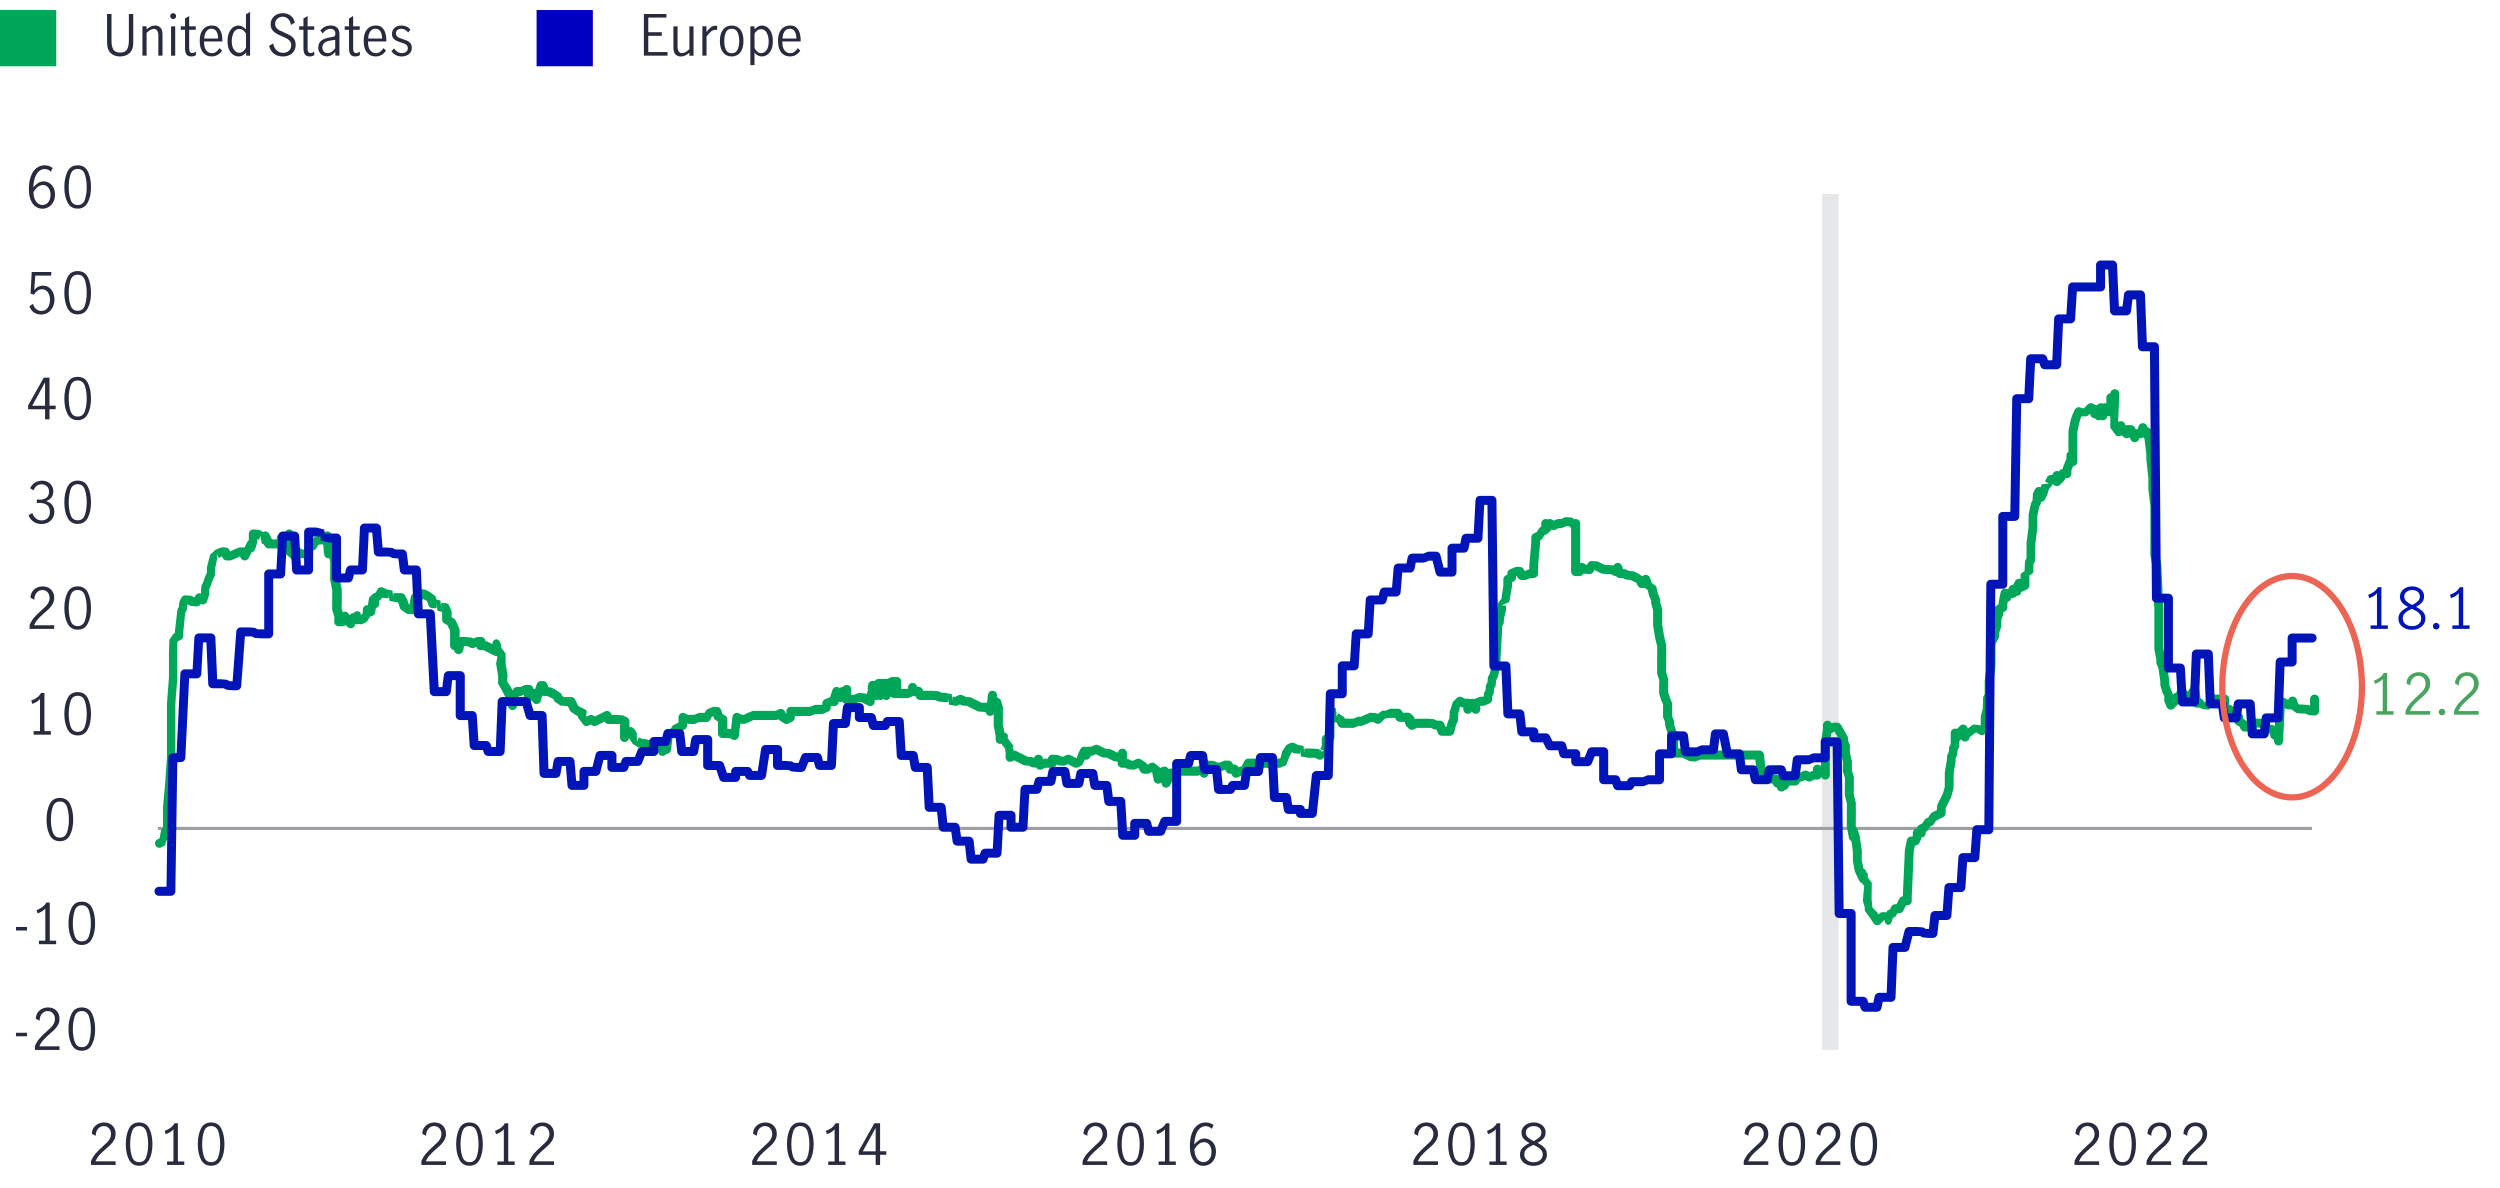 <?xml version="1.0" encoding="UTF-8"?><svg id="Chart_2" xmlns="http://www.w3.org/2000/svg" viewBox="0 0 800 380.32"><defs><style>.cls-1{stroke:#9d9fa2;stroke-linejoin:round;}.cls-1,.cls-2{fill:none;}.cls-3{fill:#00a758;}.cls-4{fill:#0014b8;}.cls-5{fill:#0000c1;}.cls-6{fill:#e6e7e8;}.cls-7{fill:#4aa360;}.cls-8{fill:#282b3e;}.cls-2{stroke:#ec6453;stroke-miterlimit:8;stroke-width:2px;}</style></defs><rect class="cls-6" x="583.07" y="62.1" width="5.31" height="273.85"/><line class="cls-1" x1="50.52" y1="265.1" x2="739.84" y2="265.1"/><path class="cls-3" d="m51.49,271.18l1.28-.64,1.4-4.2-1.41-.28-1.28.64.64,1.28c.68,1.36,2.72.87,2.72-.64v-8.94l.63-6.89.64-8.97v-7.13s0-10.22,0-10.22l.63-8.19v-5.86s0-2.55,0-2.55v-3.19h-1.44l1.28.64.64-1.28-1.28-.64.64,1.28,1.28-.64c.49-.24.79-.74.79-1.28v-1.28h-1.44l1.43.14.64-6.39-1.43-.14,1.28.64.64-1.28.15-1.92h-1.44l1.28.64.64-1.28-1.28-.64v1.44h1.28v-1.44l-.64,1.28,1.28.64,1.92.15c.54,0,1.04-.31,1.28-.79l.64-1.28-1.28-.64-.64,1.28,1.28.64c.78.39,1.73,0,2.01-.83l.64-1.92.07-2.37h-1.44l1.28.64.64-1.28.72-2.1-1.36-.45,1.28.64.64-1.28.15-2.56.61-2.91-.13-1.56.64,1.28,1.28-.64-.64-1.28v1.44h1.28v-1.44l-1.28.64.64,1.28c.24.49.74.79,1.28.79h1.28l1.92-.79,1.28-.64-.64-1.28v1.44h1.28v-1.44l-1.28.64.64,1.28c.53,1.06,2.04,1.06,2.57,0l.64-1.28.64-1.28.64-1.28-1.28-.64h-1.44v1.28c0,1.63,2.28,2,2.8.45l.64-1.92.07-3.01h-1.44v1.44h1.28v-1.44l-.64,1.28,1.28.64.64-1.28.26,2.29c.91.91,2.45.26,2.45-1.02v-1.28h-1.44l-1.28.64.64,1.28.64,1.28c.24.49.74.79,1.28.79h3.83c.79,0,1.44-.64,1.44-1.44v-1.92h-1.44v1.44h1.28l2.29-1.7-2.45-.87.64,6.39,2.07,1.78c.71.36,1.57.07,1.93-.64l.64-1.28-1.28-.64-.64,1.28,1.28.64,1.92.15v-1.44l-.64,1.28,1.28.64c.96.48,2.08-.22,2.08-1.28v-3.19h-1.44v1.44h1.28c.54,0,1.04-.31,1.28-.79l.64-1.28-1.28-.64.64,1.28,1.28-.64-.64-1.28v1.44h1.28c.79,0,1.44-.64,1.44-1.44v-1.28h-1.44l-1.28.64.64,1.28c.53,1.06,2.04,1.06,2.57,0l.64-1.28-1.28-.64-1.43.16.64,5.75c.18,1.59,2.43,1.74,2.82.19l.64-2.55-1.39-.35-1.28.64.64,1.28,1.28-.64-1.42.24.64,3.83-.02,3.6v1.92l.67,3.47-.03,3.55v2.55l.71,2.37-.07,1.46c0,.79.64,1.44,1.44,1.44h1.28c.62,0,1.17-.4,1.36-.98l.64-1.92-1.36-.45-1.28.64.64,1.28,1.55,1.65c.76.76,2.04.45,2.38-.56l.64-1.92-1.36-.45-.64,1.28,1.28.64c.96.48,2.08-.22,2.08-1.28v-1.28h-1.44l.26,2.29c.44.44,1.11.55,1.66.27l1.28-.64,1.28-1.92.15-1.92h-1.44l-.64,1.28,1.28.64c.86.43,1.9-.1,2.06-1.05l.64-3.83-1.42-.24-1.28.64.64,1.28c.68,1.36,2.72.87,2.72-.64v-1.92h-1.44l.64,1.28,1.28-.64,1.28-1.92-1.28-.64-.64,1.28,1.28.64,1.92.15v-1.44l.26,2.29,2.29.42h1.28v-1.44l-1.28.64.64,1.28,1.28-.64-1.36.45.64,1.92,2,1.47,1.92.15c.7,0,1.3-.51,1.42-1.2l.64-3.83-1.42-.24v1.44h1.28c.79,0,1.44-.64,1.44-1.44v-1.28h-1.44v1.44h1.28v-1.44l-.64,1.28,1.28.64,1.28.64.64-1.28-1.36.45.64,1.92c.2.59.74.98,1.36.98h1.28v-1.44l.26,2.29,2.29.42v-1.44l-1.28.64.64,1.28,1.28-.64h-1.44v2.55c0,.54.31,1.04.79,1.28l1.28.64.64-1.28-1.28.64.64,1.28.64,1.28,1.28-.64h-1.44v5.11c0,.79.64,1.44,1.44,1.44h1.28v-1.44h-1.44v1.28c0,1.69,2.42,1.99,2.83.35l.64-2.55-1.39-.35v1.44h2.55v-1.44l-.64,1.28,1.28.64c.4.2.88.2,1.28,0l1.28-.64-.64-1.28v1.44h1.28v-1.44h-1.44v1.28c0,.79.64,1.44,1.44,1.44h1.28v-1.44l-.64,1.28,1.28.64,1.28.64,1.28.64c.96.48,2.08-.22,2.08-1.28v-2.55h-2.87v1.92l1.7,2.29-.42,2.18.66,4.07-.02,2.32,1.52,2.71,1.19,2.4,1.28-.64h-1.44v1.28l.79,1.92c.68,1.36,2.72.87,2.72-.64v-1.28h-1.44l1.36.45.64-1.92-1.36-.45,1.28.64.64-1.28-1.28-.64v1.44h1.28l1.92-.79-.64-1.28v1.44h1.28v-1.44h-1.44v2.55c0,1.52,2.04,2,2.72.64l.64-1.28-1.28-.64v1.44h1.28v-1.44l-1.36.45.64,1.92c.45,1.36,2.41,1.29,2.76-.11l.64-2.55.61-1.81-2.8-.45v1.92c0,1.63,2.28,2,2.8.45l.64-1.92h-2.73l.64,1.92c.2.59.74.98,1.36.98h1.28v-1.44l-.64,1.28,1.28.64,1.28.64.64-1.28-1.28.64.64,1.28,1.92,1.28,1.92.15h1.28v-1.44l-1.28.64.64,1.28.64,1.28,1.92,1.28,1.28.64.64-1.28h-1.44v1.28l1.7,2.29c.44.44,1.11.55,1.66.27l1.28-.64-.64-1.28-.64,1.28,1.28.64c.4.2.88.2,1.28,0l1.28-.64,1.28-.64,1.28-.64-.64-1.28-1.28.64.64,1.28c.24.49.74.79,1.28.79h3.83v-1.44l-.64,1.28,1.28.64.64-1.28h-1.44v5.11c0,1.52,2.04,2,2.72.64l.64-1.28-1.28-.64.64,1.28,1.28-.64-.64-1.28-1.28.64.64,1.28,1.37,2.07,1.83,1.13,1.92.15v-1.44l-.64,1.28,1.28.64c.4.2.88.2,1.28,0l1.28-.64-.64-1.28-.64,1.28,1.28.64c.55.28,1.22.17,1.66-.27l1.28-1.28-2.42-.73.64,3.19c.34,1.7,2.85,1.45,2.85-.28v-1.92h-1.44l1.28.64.64-1.28-1.28-.64-1.39.35.64,2.55c.39,1.54,2.62,1.41,2.82-.17l.64-5.11-1.43-.18v1.44h1.28c.54,0,1.04-.31,1.28-.79l.64-1.28-1.28-.64.64,1.28,1.28-.64,1.28-.64c.49-.24.79-.74.79-1.28v-2.55h-1.44l-.64,1.28,1.28.64,1.92.15h1.28l1.92-.79-.64-1.28v1.44h2.55c.54,0,1.04-.31,1.28-.79l.64-1.28-1.28-.64.64,1.28,1.28-.64-.64-1.28v1.44h1.28v-1.44l-1.36.45.64,1.92,2,1.47.64-1.28h-1.44v4.47c0,.79.64,1.44,1.44,1.44h2.55v-1.44l-.64,1.28,1.28.64c.89.45,1.96-.13,2.07-1.13l.64-5.75-1.43-.16-.64,1.28,1.28.64,1.92.15,1.92-.79,1.28-.64-.64-1.28v1.44h7.66l1.92-.79-.64-1.28-1.28.64.64,1.28,1.92,1.28c.4.2.88.2,1.28,0l1.28-.64c.49-.24.79-.74.79-1.28v-1.92h-1.44v1.44h6.39l1.92-.79-.64-1.28v1.44h2.55l1.92-.79c.49-.24.79-.74.79-1.28v-1.28h-1.44l.64,1.28,1.28-.64-.64-1.28v1.44h1.28c.79,0,1.44-.64,1.44-1.44v-1.28h-1.44l1.36.45.64-1.92-1.36-.45h-1.44v1.28c0,.54.31,1.04.79,1.28l1.28.64c.78.39,1.73,0,2.01-.83l.64-1.92-1.36-.45-1.28.64.64,1.28c.57,1.14,2.24,1.03,2.65-.19l.64-1.92-2.8-.45v3.19c0,.79.64,1.44,1.44,1.44h2.55l1.92-.79-.64-1.28v1.44h1.28v-1.44l-.64,1.28,1.28.64,1.28.64c.96.48,2.08-.22,2.08-1.28v-1.92h-1.44l1.28.64.64-1.28.15-2.56h-2.87v3.19c0,1.74,2.51,1.98,2.85.28l.64-3.19h-2.82l.64,3.19c.31,1.57,2.56,1.53,2.83-.04l.64-3.83-2.83.04.64,3.19c.34,1.7,2.85,1.45,2.85-.28v-3.19h-2.87v3.83c0,1.76,2.56,1.98,2.85.24l.64-3.83-1.42-.24v1.44h1.28v-1.44h-1.44v3.83c0,1.76,2.56,1.98,2.85.24l.64-3.83-1.42-.24.64,1.28,1.28-.64-.64-1.28-1.42.24.64,3.83c.27,1.6,2.57,1.6,2.84,0l.64-3.83-2.85-.24v3.83c0,.79.64,1.44,1.44,1.44h3.83l1.92-.79c.49-.24.79-.74.79-1.28v-1.28h-1.44l-1.28.64.64,1.28c.24.49.74.79,1.28.79h1.28v-1.44l-1.28.64.64,1.28c.24.49.74.79,1.28.79h5.11v-1.44l-.64,1.28,1.28.64,1.92.15h1.28v-1.44l.26,2.29,2.29.42,1.92-.79-.64-1.28-.64,1.28,1.28.64,1.92.15v-1.44l-.64,1.28,1.28.64,1.28.64,1.28.64,1.92.15h1.28v-1.44l-1.28.64.64,1.28c.63,1.27,2.53.95,2.71-.46l.64-5.11-1.43-.18h-1.44v1.28c0,.54.31,1.04.79,1.28l1.28.64.64-1.28-1.36.45.64,1.92-.07,5.29.67,3.47,1.41-.28h-1.44v1.28c0,1.07,1.12,1.76,2.08,1.28l1.28-.64-.64-1.28h-1.44v1.28l1.7,2.29.37,2.18,1.28-.64h-1.44v1.28c0,1.07,1.12,1.76,2.08,1.28l1.28-.64-.64-1.28-.64,1.28,1.28.64,1.28.64,1.28.64,1.92.15v-1.44l-.64,1.28,1.28.64,1.92.15c.79,0,1.44-.64,1.44-1.44v-1.28h-1.44l-1.36.45.64,1.92c.28.83,1.22,1.22,2.01.83l1.28-.64-.64-1.28v1.44h2.55c.79,0,1.44-.64,1.44-1.44v-1.28h-1.44v1.44h1.28v-1.44l-.64,1.28,1.28.64,1.92.15,1.92-.79-.64-1.28-.64,1.28,1.28.64,1.28.64c.4.2.88.2,1.28,0l1.28-.64,1.36-2.75-1.36-.45,1.28.64.64-1.28-1.28-.64-1.28.64.64,1.28c.53,1.06,2.04,1.06,2.57,0l.64-1.28-1.28-.64v1.44h1.28l1.92-.79-.64-1.28-.64,1.28,1.28.64,1.28.64,1.92.15v-1.44l-.64,1.28,1.28.64,1.28.64,1.92.15c.54,0,1.04-.31,1.28-.79l.64-1.28-1.28-.64h-1.44v3.19c0,.79.64,1.44,1.44,1.44h1.28v-1.44l-.64,1.28,1.28.64,1.92.15,1.92-.79-.64-1.28-.64,1.28,1.28.64.64-1.28-1.28.64.64,1.28c.24.49.74.79,1.28.79h1.28l1.92-.79-.64-1.28-.64,1.28,1.28.64.64-1.28-1.41.28.64,3.19c.29,1.45,2.31,1.57,2.77.17l.64-1.92-1.36-.45h-1.44v1.28h2.87v-1.28h-1.44l.64,1.28,1.28-.64-.64-1.28h-1.44v1.28l.68,2.9c.32,1.29,2.08,1.49,2.68.29l.64-1.28.72-2.1-1.36-.45-1.28.64.64,1.28c.24.49.74.79,1.28.79h1.28c.62,0,1.17-.4,1.36-.98l.64-1.92-1.36-.45v1.44h6.39l1.92-.79-.64-1.28-1.28.64.64,1.28c.68,1.36,2.72.87,2.72-.64v-1.28h-1.44l2.29-.26c1.1,1.01,1.32,1.06,1.54,1.06h1.28l1.92-.79-.64-1.28v1.44h1.28v-1.44l-1.28.64.64,1.28c.24.49.74.79,1.28.79h1.28v-1.44l-1.28.64.64,1.28c.35.71,1.22,1,1.93.64l1.28-.64-.64-1.28v1.44h1.28c.54,0,1.04-.31,1.28-.79l.64-1.28.64-1.28-1.28-.64v1.44h6.39v-1.44l-.64,1.28,1.28.64c.4.2.88.2,1.28,0l1.28-.64-.64-1.28v1.44h1.28l1.92-.79,1.39-3.49-1.39-.35,1.28.64.64-1.28-1.28-.64.64,1.28,1.28-.64-.64-1.28-.64,1.28,1.28.64,1.92.15v-1.44l.26,2.29,2.29.42h2.55v-1.44l-.64,1.28,1.28.64c.55.28,1.22.17,1.66-.27l1.28-1.28.91-1.65.15-3.2h-1.44l.64,1.28,1.28-.64c.49-.24.79-.74.79-1.28v-7.66l-2.8.45.64,1.92c.51,1.55,2.8,1.17,2.8-.45v-2.55l-2.63.8,1.28,1.92,1.83,1.13.64-1.28-1.28.64.64,1.28c.24.49.74.79,1.28.79h3.83l1.92-.79-.64-1.28v1.44h1.28l1.92-.79,1.28-.64-.64-1.28v1.44h1.28v-1.44l-.64,1.28,1.28.64c.55.28,1.22.17,1.66-.27l1.28-1.28,2.18-.37-.64-1.28v1.44h2.55v-1.44l-1.28.64.64,1.28c.24.49.74.79,1.28.79h2.55v-1.44l-1.36.45.64,1.92c.51,1.55,2.8,1.17,2.8-.45v-1.28h-1.44l-1.36.45.64,1.92c.28.83,1.22,1.22,2.01.83l1.28-.64-.64-1.28v1.44h5.11v-1.44l-.64,1.28,1.28.64,1.92.15v-1.44l-1.36.45.64,1.92c.2.59.74.98,1.36.98h2.55c.66,0,1.23-.45,1.39-1.09l.64-2.55-1.39-.35,1.28.64.64-1.28.15-2.56.6-2.21-.12-1.63-.64,1.28,1.28.64,1.92.15v-1.44h-1.44v1.92c0,1.42,1.84,1.98,2.63.8l1.28-1.92h-2.39l1.28,1.92c.79,1.18,2.63.62,2.63-.8v-1.92h-1.44l.64,1.28,1.28-.64-.64-1.28v1.44h1.28l1.92-.79c.49-.24.79-.74.79-1.28v-1.28h-1.44l1.28.64.64-1.28.15-1.92h-1.44l1.28.64.64-1.28.15-1.92h-1.44l1.28.64.64-1.28.75-2.85.68-12.41v-1.35s-1.43,0-1.43,0l1.28.64.64-1.28.15-1.92h-1.44l1.39.35.64-2.55.04-1.63h-1.44l2.47-1.12.87-5.06v-2.12s-1.42,0-1.42,0l.64,1.28,1.28-.64c.49-.24.79-.74.79-1.28v-1.28h-1.44l.64,1.28,1.28-.64-.64-1.28v1.44h1.28v-1.44l-1.28.64.64,1.28c.24.49.74.79,1.28.79h1.28l1.92-.79-.64-1.28v1.44h1.28c.79,0,1.44-.64,1.44-1.44v-2.55h-1.44l1.43.13.64-7.02v-2.05s-1.43,0-1.43,0l.64,1.28,1.28-.64,1.28-1.92-1.28-.64.64,1.28,1.28-.64c.49-.24.79-.74.79-1.28v-1.92h-1.44l-1.28.64.64,1.28c.53,1.06,2.04,1.06,2.57,0l.64-1.28-1.28-.64-.64,1.28,1.28.64c.4.2.88.2,1.28,0l1.28-.64-.64-1.28v1.44h1.28l1.92-.79-.64-1.28v1.44h1.28v-1.44l-.64,1.28,1.28.64.64-1.28-1.28.64.64,1.28c.68,1.36,2.72.87,2.72-.64v-1.28h-2.87v15.33c0,.79.64,1.44,1.44,1.44h1.28c.54,0,1.04-.31,1.28-.79l.64-1.28-1.28-.64-.64,1.28,1.28.64,1.92.15c.54,0,1.04-.31,1.28-.79l.64-1.28-1.28-.64v1.44h1.28v-1.44l-.64,1.28,1.28.64,1.28.64,1.92.15h1.28v-1.44l-.64,1.28,1.28.64c.71.36,1.57.07,1.93-.64l.64-1.28-1.28-.64-1.36.45.64,1.92c.2.59.74.98,1.36.98h1.28v-1.44l-.64,1.28,1.28.64,1.92.15v-1.44l-.64,1.28,1.28.64,1.28.64.64-1.28-1.28.64.64,1.28c.24.49.74.79,1.28.79h1.28c.79,0,1.44-.64,1.44-1.44v-1.28h-1.44l-1.36.45.64,1.92,2,1.47.64-1.28-1.39.35.64,2.55.75,1.57,1.28-.64h-1.44v1.28l.71,2.37,1.36-.45h-1.44v5.11l.66,4.07.66,2.67-.04,4.76v3.83l.71,2.37-.07,1.46v2.55l.71,2.37.72,1.46,1.28-.64h-1.44v4.47l.79,1.92,1.28-.64h-1.44v1.28l1.35,4.29,1.36-.45h-1.44v3.83l.79,1.92c.24.49.74.79,1.28.79h2.55v-1.44l-.64,1.28,1.28.64,1.28.64,1.92.15,1.92-.79-.64-1.28v1.44h19.16v-1.44l-1.43.16.64,5.75,2.06,1.77,1.92.15v-1.44l-1.28.64.64,1.28c.24.49.74.79,1.28.79h1.28v-1.44l-1.28.64.64,1.28c.24.49.74.79,1.28.79h1.28v-1.44h-1.44v1.28c0,1.07,1.12,1.76,2.08,1.28l1.28-.64,1.28-1.92-1.28-.64v1.44h2.55c.54,0,1.04-.31,1.28-.79l.64-1.28-1.28-.64v1.44h1.28l1.92-.79-.64-1.28-.64,1.28,1.28.64c.4.2.88.2,1.28,0l1.28-.64-.64-1.28v1.44h1.28c.79,0,1.44-.64,1.44-1.44v-1.92h-1.44l-1.28.64.64,1.28c.35.71,1.22,1,1.93.64l1.28-.64-.64-1.28-1.28.64.64,1.28c.68,1.36,2.72.87,2.72-.64v-10.22l.62-4.27v-1.48s-1.42,0-1.42,0l-1.28.64.64,1.28c.35.71,1.22,1,1.93.64l1.28-.64-.64-1.28v1.44h1.28v-1.44l-1.28.64.64,1.28,1.37,2.07.55,2.4,1.28-.64h-1.44v2.55l.68,2.9-.04,1.57v1.28l.71,2.37-.07,2.74v2.55l.68,2.9-.04,2.21v5.11l.67,3.47c.34,1.7,2.85,1.45,2.85-.28v-1.92l-2.8.45.64,1.92.58,4.22v2.99s.65,3.47.65,3.47l.76,1.64.64,1.28c.68,1.36,2.72.87,2.72-.64v-1.92h-2.87v1.92l1.7,2.29-.42,4.73.71,2.37,1.36-.45h-1.44v1.28l1.7,2.29,1.1,1.7c.5.75,1.57.86,2.21.22l1.28-1.28c.19,2.05,1.86,1.93,2.26.72l.64-1.92-1.36-.45.64,1.28,1.28-.64,1.28-1.92-1.28-.64v1.44h1.28c.54,0,1.04-.31,1.28-.79l1.28-2.55-1.28-.64v1.44h1.28c.79,0,1.44-.64,1.44-1.44v-1.28l.64-14.62.61-2.97-1.41-.28v1.44h1.28c.54,0,1.04-.31,1.28-.79l.64-1.28.15-1.92h-1.44v1.44h1.28c.79,0,1.44-.64,1.44-1.44v-1.28h-1.44l.64,1.28,1.28-.64,1.28-1.92-1.28-.64.64,1.28,1.28-.64,1.28-1.92-1.28-.64.64,1.28,1.28-.64,1.28-.64c.49-.24.79-.74.79-1.28v-1.92h-1.44l1.28.64.64-1.28.64-1.28.64-1.28.75-2.85.04-4.82.62-3.6.02-1.51h-1.44l1.28.64.64-1.28.15-1.92h-1.44l1.28.64.64-1.28.15-4.47h-1.44l-1.28.64.64,1.28c.53,1.06,2.04,1.06,2.57,0l.64-1.28-1.28-.64,2.29-.26-2.41-.67.64,2.55c.41,1.64,2.83,1.35,2.83-.35v-1.28h-1.44v1.44h1.28l2.29-1.7c1.45,1.19,2.12,1.08,2.55.64l1.28-1.28.42-4.21.6-2.21.04-3.54h-1.44l1.28.64.64-1.28.15-5.11.63-4.93v-5.92s.01-1.28.01-1.28h-1.44l1.28.64,1.28-2.55.15-1.92h-1.44l1.36.45.64-1.92.07-2.37.56-1.46.07-1.73h-1.44l.64,1.28,1.28-.64c.49-.24.79-.74.79-1.28v-1.28h-1.44l1.41.28.64-3.19-1.41-.28-1.28.64.64,1.28c.53,1.06,2.04,1.06,2.57,0l.64-1.28-1.28-.64v1.44h1.28c.79,0,1.44-.64,1.44-1.44v-1.28h-1.44l-.64,1.28,1.28.64c.96.48,2.08-.22,2.08-1.28v-1.28h-1.44l1.28.64.64-1.28-1.28-.64-1.28.64.64,1.28c.35.71,1.22,1,1.93.64l1.28-.64c.49-.24.79-.74.79-1.28v-3.19c1.13-.53,1.28-.9,1.28-1.28v-2.55h-1.44l1.28.64.64-1.28.15-5.75.63-4.93v-4.01s.62-2.91.62-2.91l-1.41-.28,1.28.64.64-1.28.15-2.56h-1.44l1.28.64.64-1.28-1.28-.64-1.36.45.64,1.92c.4,1.21,2.08,1.33,2.65.19l.64-1.28.72-2.1,1.84-2.37-1.28-.64v1.44h1.28c.54,0,1.04-.31,1.28-.79l.64-1.28-1.28-.64h-1.44v1.92c0,1.28,1.55,1.92,2.45,1.02l1.28-1.28.91-1.65-1.28-.64v1.44h1.28c.79,0,1.44-.64,1.44-1.44v-1.28h-1.44l1.33.53,1.28-3.19.1-1.81h-1.44l-1.36.45.64,1.92c.51,1.55,2.8,1.17,2.8-.45v-9.58h-1.44l1.41.28.64-3.19.59-1.74-1.36-.45,1.28.64.64-1.28-1.28-.64v1.44h2.55l2.29-1.7-1.66.27,1.28.64.64-1.28h-1.44v1.28c0,1.52,2.04,2,2.72.64l.64-1.28-1.28-.64-1.36.45.64,1.92c.45,1.36,2.41,1.29,2.76-.11l.64-2.55h-2.79l.64,2.55c.41,1.64,2.83,1.35,2.83-.35v-1.28h-1.44l1.28.64.64-1.28-1.28-.64.26,2.29c.76.76,2.04.45,2.38-.56l.64-1.92.07-3.01-2.86.2.64,4.47c.24,1.67,2.66,1.63,2.85-.04l.64-5.75-2.86-.16v10.86l1.7,2.29c.76.76,2.04.45,2.38-.56l.64-1.92h-2.73l.64,1.92,2,1.47c.96.48,2.08-.22,2.08-1.28v-1.28h-1.44v1.44h1.28v-1.44l-1.28.64.64,1.28.64,1.28c.53,1.06,2.04,1.06,2.57,0l.64-1.28-1.28-.64v1.44h1.28c.62,0,1.17-.4,1.36-.98l.64-1.92-1.36-.45h-1.44v1.28c0,.79.64,1.44,1.44,1.44h1.28v-1.44l-1.36.45.64,1.92.58,4.83v1.74s.64,5.91.64,5.91v2.4s0,1.28,0,1.28l.65,5.29v11.32s-.01,4.47-.01,4.47l.67,3.47.61,13.83v5.04s0,7.66,0,7.66l.67,3.47,1.41-.28h-1.44v1.28l.79,1.92,1.28-.64-1.42.2.64,4.47,1.42-.2h-1.44v1.28l.71,2.37.72,1.46,1.28-.64h-1.44v1.92l.79,1.92c.44.88,1.61,1.07,2.3.37l1.28-1.28.91-1.65-1.28-.64v1.44h1.28c.79,0,1.44-.64,1.44-1.44v-1.28h-1.44l-.64,1.28,1.28.64c.96.48,2.08-.22,2.08-1.28v-1.28h-1.44l-1.28.64.64,1.28c.24.49.74.79,1.28.79h1.28l2.47-2.56-2.62-.59.64,4.47c.1.71.71,1.23,1.42,1.23h1.28v-1.44l-.64,1.28,1.28.64,1.92.15,2.47-2.56-2.63-.8v1.28h2.87v-1.28h-1.44v1.44h3.83v-1.44h-1.44v3.19c0,.79.64,1.44,1.44,1.44h1.28v-1.44l-.64,1.28,1.28.64.64-1.28-1.28.64.64,1.28,1.92,1.28.64-1.28h-1.44v1.28c0,.54.31,1.04.79,1.28l1.28.64.64-1.28-1.28.64.64,1.28c.24.49.74.79,1.28.79h2.55c.79,0,1.44-.64,1.44-1.44v-1.28h-1.44v1.44h2.55v-1.44l-.64,1.28,1.28.64.64-1.28-1.28.64.64,1.28c.24.49.74.79,1.28.79h1.28v-1.44l-.64,1.28,1.28.64.64-1.28h-1.44v1.28c0,.54.31,1.04.79,1.28l1.28.64.64-1.28h-1.44v1.28c0,1.87,2.78,1.94,2.87.07l.64-12.77-1.43-.07-.64,1.28,1.28.64,1.28.64,1.92.15c.79,0,1.44-.64,1.44-1.44v-1.28h-1.44l-1.36.45.64,1.92,2,1.47,1.92.15h1.28v-1.44l-.64,1.28,1.28.64,1.92.15c.79,0,1.44-.64,1.44-1.44v-3.83c0-.79-.64-1.44-1.44-1.44s-1.44.64-1.44,1.44v3.83h1.44v-1.44h-1.28v1.44l.64-1.28-1.28-.64-1.92-.15h-1.28v1.44l.64-1.28-1.28-.64-.64,1.28,1.36-.45-.64-1.92c-.51-1.55-2.8-1.17-2.8.45v1.28h1.44v-1.44h-1.28v1.44l.64-1.28-1.28-.64-1.28-.64c-.93-.46-2.03.18-2.08,1.21l-.64,12.77,1.44.07h1.44v-1.28c0-.54-.31-1.04-.79-1.28l-1.28-.64-.64,1.28h1.44v-1.28c0-.54-.31-1.04-.79-1.28l-1.28-.64-1.92-.15v1.44l1.28-.64-.64-1.28-1.92-1.28-1.92-.15h-1.28c-.79,0-1.44.64-1.44,1.44v1.28h1.44v-1.44h-2.55v1.44l1.28-.64-.64-1.28-1.92-1.28-.64,1.28h1.44v-1.28c0-.54-.31-1.04-.79-1.28l-1.28-.64-.64,1.28,1.28-.64-.64-1.28-1.92-1.28-1.92-.15v1.44h1.44v-3.19c0-.79-.64-1.44-1.44-1.44h-3.83c-.79,0-1.44.64-1.44,1.44v1.28c0,1.92,2.87,1.92,2.87,0v-1.28c0-1.42-1.84-1.98-2.63-.8l-1.28,1.92c-.92-1.23-1.14-1.28-1.36-1.28h-1.28v1.44l1.42-.2-.64-4.47c-.19-1.31-1.89-1.69-2.62-.59l-1.28,1.92c-.11-2.48-2.16-2-2.16-.48v1.28h1.44l.64-1.28-1.28-.64c-.96-.48-2.08.22-2.08,1.28v1.28h1.44v-1.44h-1.28c-.54,0-1.04.31-1.28.79l-.64,1.28,1.28.64-2.29.26,2.3.37-.64-1.28-1.28.64h1.44v-1.92l-.79-1.92-1.28.64,1.36-.45-.64-1.92-1.36.45h1.44v-1.28l-.65-4.67-.78-1.72-1.28.64h1.44v-1.28l-.67-3.48.03-7.38v-5.11l-.64-14.11-.67-3.41.03-4.19v-11.49l-.65-5.29-1.43.18h1.44v-3.83l-.65-5.91v-1.76s-.64-5.29-.64-5.29l-.7-2.19c-.2-.59-.74-.98-1.36-.98h-1.28v1.44h1.44v-1.28c0-1.63-2.28-2-2.8-.45l-.64,1.92,1.36.45v-1.44h-1.28c-.54,0-1.04.31-1.28.79l-.64,1.28,1.28.64,1.28-.64-.64-1.28-.64-1.28c-.24-.49-.74-.79-1.28-.79h-1.28c-.79,0-1.44.64-1.44,1.44v1.28h1.44l.64-1.28-1.28-.64-.64,1.28,1.36-.45-.64-1.92c-.44-1.31-2.29-1.31-2.73,0l-.64,1.92,2.38-.56-1.28-1.28.42-9.84c0-1.81-2.67-1.96-2.86-.16l-.64,5.75,2.85-.04-.64-4.47c-.25-1.77-2.86-1.58-2.86.2v2.55l-.56,1.46,2.38-.56-1.28-1.28c-.69-.69-1.86-.5-2.3.37l-.64,1.28-.15,1.92h1.44l1.39-.35-.64-2.55c-.36-1.45-2.42-1.45-2.79,0l-.64,2.55,2.76-.11-.64-1.92c-.4-1.21-2.08-1.33-2.65-.19l-.64,1.28,1.28.64h1.44v-1.28c0-.54-.31-1.04-.79-1.28l-1.28-.64c-.55-.28-1.22-.17-1.66.27l-1.28,1.28-1.54-.42c-.54,0-1.04.31-1.28.79l-.64,1.28-.72,2.1-.68,3.37-.03,1.56v8.3l2.8-.45-.64-1.92c-.51-1.55-2.8-1.17-2.8.45v1.28h1.44l-1.33-.53-1.28,3.19-.1,1.81h1.44v-1.44h-1.28c-.54,0-1.04.31-1.28.79l-.64,1.28,1.28.64-2.29.26,2.45,1.02v-1.92c0-1.52-2.04-2-2.72-.64l-.64,1.28,1.28.64v-1.44h-1.28c-.54,0-1.04.31-1.28.79l-.64,1.28,1.28.64-2.29.26-.98,2.48,1.36.45-1.28-.64-.64,1.28,1.28.64,1.36-.45-.64-1.92c-.4-1.21-2.08-1.33-2.65-.19l-.64,1.28-.15,2.56h1.44l-1.28-.64-.64,1.28-.76,3.55-.03,4.11-.63,4.93v5.29s1.43,0,1.43,0l-1.28-.64-.64,1.28-.15,3.2c-1.13.53-1.28.9-1.28,1.28v3.19h1.44l-.64-1.28-1.28.64.64,1.28,1.28-.64-.64-1.28c-.53-1.06-2.04-1.06-2.57,0l-.64,1.28-.15,1.92h1.44l.64-1.28-1.28-.64c-.96-.48-2.08.22-2.08,1.28v1.28h1.44v-1.44h-1.28c-.54,0-1.04.31-1.28.79l-.64,1.28,1.28.64,1.28-.64-.64-1.28c-.61-1.22-2.43-.98-2.69.36l-.64,3.19-.03,1.56h1.44l-.64-1.28-1.28.64c-.49.24-.79.74-.79,1.28v1.28h1.44l-1.36-.45-.64,1.92-.07,2.37-.56,1.46-.07,1.73h1.44l-1.28-.64-1.28,2.55-.15,1.92v5.75l-.63,4.93v4.65s1.43,0,1.43,0l-1.28-.64-.64,1.28-.15,3.84-.6,2.21-.04,3.54.16,1.28.64-1.28-1.28-.64-1.92-.15-2.29,1.7c-1.05-.42-1.7.22-1.7,1.02v1.28h1.44l1.39-.35-.64-2.55c-.27-1.08-1.62-1.46-2.41-.67l-1.28,1.28-.91,1.65,1.28.64,1.28-.64-.64-1.28c-.68-1.36-2.72-.87-2.72.64v3.83h1.44l-1.28-.64-.64,1.28-.15,1.92h1.44l-1.28-.64-.64,1.28-.15,1.92h1.44l-1.42-.24-.64,3.83-.02,4.71-.6,2.21,1.39.35-1.28-.64-.64,1.28-.64,1.28-.64,1.28-.15,2.56h1.44l-.64-1.28-1.28.64-1.28.64-1.28,1.92,1.28.64-.64-1.28-1.28.64-1.28,1.92,1.28.64-.64-1.28-1.28.64c-.49.24-.79.74-.79,1.28v1.28h1.44v-1.44h-1.28c-.79,0-1.44.64-1.44,1.44v1.28h1.44l-1.28-.64-.64,1.28,1.28.64v-1.44h-1.28c-.68,0-1.27.48-1.41,1.15l-.64,3.19-.67,14.91v1.34s1.44,0,1.44,0v-1.44h-1.28c-.54,0-1.04.31-1.28.79l-1.28,2.55,1.28.64v-1.44h-1.28c-.54,0-1.04.31-1.28.79l-.64,1.28,1.28.64-.64-1.28-1.28.64-1.36,2.75,1.36.45,1.28-.64-.64-1.28c-.24-.49-.74-.79-1.28-.79h-1.28l-2.29,1.7,2.21.22-1.28-1.92-1.46-1.5-.29-2.63.07-5.29-1.7-2.29c.42-2.81-2.45-2.81-2.45-.9v1.92h1.44l1.28-.64-.64-1.28-.64-1.28-1.28.64,1.41-.28-.64-3.19.03-2.91-.65-4.67-.7-2.17c-.51-1.55-2.8-1.17-2.8.45v1.92l2.85-.28-.64-3.19.03-2.27v-5.11l-.68-2.9.04-2.21v-3.19l-.71-2.37-1.36.45h1.44v-3.19l-.68-2.9-1.39.35h1.44v-2.55l-.79-1.92-1.28.64h1.44v-1.28l-1.52-2.71c-.79-1.61-1.29-1.92-1.83-1.92h-1.28l-1.92.79.64,1.28,1.28-.64-.64-1.28c-.68-1.36-2.72-.87-2.72.64v1.28h1.44l-1.42-.2-.64,4.47v5.95s-.01,4.47-.01,4.47h1.44l1.28-.64-.64-1.28c-.36-.71-1.22-1-1.93-.64l-1.28.64.64,1.28,1.28-.64-.64-1.28c-.68-1.36-2.72-.87-2.72.64v1.92h1.44v-1.44h-1.28l-1.92.79.64,1.28.64-1.28-1.28-.64c-.4-.2-.88-.2-1.28,0l-1.28.64.64,1.28v-1.44h-1.28c-.54,0-1.04.31-1.28.79l-.64,1.28,1.28.64v-1.44h-2.55c-.54,0-1.04.31-1.28.79l-.64,1.28,1.28.64-.64-1.28-1.28.64.64,1.28h1.44v-1.28c0-.79-.64-1.44-1.44-1.44h-1.28v1.44l1.28-.64-.64-1.28c-.24-.49-.74-.79-1.28-.79h-1.28v1.44l1.28-.64-.64-1.28c-.24-.49-.74-.79-1.28-.79h-1.28v1.44l.64-1.28-1.28-.64-.64,1.28,1.43-.16-.64-5.75c-.08-.73-.7-1.28-1.43-1.28h-19.16l-1.92.79.64,1.28v-1.44h-1.28v1.44l.64-1.28-1.28-.64-1.28-.64-1.92-.15h-1.28v1.44l1.28-.64-.64-1.28-1.28.64h1.44v-3.83l-1.35-4.29-1.36.45h1.44v-1.28l-.79-1.92-1.28.64h1.44v-4.47l-.79-1.92-1.28.64,1.36-.45-.64-1.92.07-2.1v-1.92l-.71-2.37.07-3.38v-5.11l-.68-2.9-.61-3.72.02-1.68v-3.19l-.71-2.37-1.36.45h1.44v-1.28l-.79-1.92-1.28.64,1.39-.35-.64-2.55-2.03-1.57-.64,1.28,1.36-.45-.64-1.92c-.51-1.55-2.8-1.17-2.8.45v1.28h1.44v-1.44h-1.28v1.44l1.28-.64-.64-1.28-1.92-1.28-1.28-.64-1.92-.15v1.44l.64-1.28-1.28-.64-1.92-.15v1.44l1.36-.45-.64-1.92c-.4-1.21-2.08-1.33-2.65-.19l-.64,1.28,1.28.64.64-1.28-1.28-.64-1.92-.15h-1.28v1.44l.64-1.28-1.28-.64-1.28-.64-1.92-.15c-.54,0-1.04.31-1.28.79l-.64,1.28,1.28.64v-1.44h-1.28v1.44l.64-1.28-1.28-.64c-.71-.36-1.57-.07-1.93.64l-.64,1.28,1.28.64v-1.44h-1.28v1.44h1.44v-15.33c0-1.92-2.87-1.92-2.87,0v1.28h1.44l1.28-.64-.64-1.28-1.92-1.28-1.92-.15-1.92.79.64,1.28v-1.44h-1.28l-1.92.79.64,1.28.64-1.28-1.28-.64c-.71-.36-1.57-.07-1.93.64l-.64,1.28,1.28.64,1.28-.64-.64-1.28c-.68-1.36-2.72-.87-2.72.64v1.92h1.44l-.64-1.28-1.28.64-1.28,1.92,1.28.64-.64-1.28-1.28.64c-.49.24-.79.74-.79,1.28v1.92l-.63,6.89v1.41s0,1.28,0,1.28h1.44v-1.44h-1.28l-1.92.79.64,1.28v-1.44h-1.28v1.44l1.28-.64-.64-1.28c-.24-.49-.74-.79-1.28-.79h-1.28l-1.92.79c-.49.24-.79.74-.79,1.28v1.28h1.44l-.64-1.28-1.28.64c-.49.24-.79.74-.79,1.28v1.92l-.62,4.27-1.05,1.32-.24,2.07h1.44l-1.39-.35-.64,2.55-.04,1.63h1.44l-1.28-.64-.64,1.28-.15,1.92-.64,12.06-.6,2.28,1.39.35-1.28-.64-.64,1.28-.15,1.92h1.44l-1.28-.64-.64,1.28-.15,1.92h1.44l-1.28-.64-.64,1.28-.15,1.92h1.44l-.64-1.28-1.28.64.64,1.28v-1.44h-1.28l-1.92.79c-.49.24-.79.74-.79,1.28v1.92l2.63-.8-1.28-1.92c-.57-.85-1.82-.85-2.39,0l-1.28,1.92,2.63.8v-1.92c0-.79-.64-1.44-1.44-1.44h-1.28v1.44l.64-1.28-1.28-.64c-.55-.28-1.22-.17-1.66.27l-1.28,1.28-1.02,3.22-.04,2.26h1.44l-1.28-.64-.64,1.28-.75,2.85,1.39.35v-1.44h-2.55v1.44l1.36-.45-.64-1.92c-.2-.59-.74-.98-1.36-.98h-1.28v1.44l.64-1.28-1.28-.64-1.92-.15h-3.83l-1.92.79.64,1.28,1.36-.45-.64-1.92c-.51-1.55-2.8-1.17-2.8.45v1.28h1.44l1.36-.45-.64-1.92c-.2-.59-.74-.98-1.36-.98h-2.55v1.44l1.28-.64-.64-1.28c-.24-.49-.74-.79-1.28-.79h-2.55l-1.92.79.64,1.28v-1.44h-1.28l-2.29,1.7,1.66-.27-1.28-.64-1.92-.15-1.92.79-1.28.64.64,1.28v-1.44h-1.28l-1.92.79.64,1.28v-1.44h-3.83v1.44l1.28-.64-.64-1.28-1.92-1.28-.64,1.28-.08-2.71c-.79-1.18-2.63-.62-2.63.8v2.55l2.8-.45-.64-1.92c-.51-1.55-2.8-1.17-2.8.45v7.66h1.44l-.64-1.28-1.28.64c-.49.24-.79.74-.79,1.28v2.55h1.44l-1.28-.64-.64,1.28,1.28.64-2.29.26,1.66-.27-1.28-.64-1.92-.15h-2.55v1.44l-.26-2.29-2.29-.42v1.44l.64-1.28-1.28-.64c-.4-.2-.88-.2-1.28,0l-1.28.64-1.28,1.92-.75,2.85,1.39.35-.64-1.28-1.28.64.64,1.28v-1.44h-1.28l-1.92.79.64,1.28.64-1.28-1.28-.64-1.92-.15h-5.11c-.54,0-1.04.31-1.28.79l-.64,1.28-.64,1.28,1.28.64v-1.44h-1.28l-1.92.79.64,1.28,1.28-.64-.64-1.28c-.24-.49-.74-.79-1.28-.79h-1.28v1.44l1.28-.64-.64-1.28c-.24-.49-.74-.79-1.28-.79h-1.28l-1.92.79.64,1.28v-1.44h-1.28v1.44l.64-1.28-1.28-.64-1.92-.15-2.29,1.7-.42,2.29h1.44l1.28-.64-.64-1.28c-.36-.71-1.22-1-1.93-.64l-1.28.64.64,1.28v-1.44h-6.39c-.62,0-1.17.4-1.36.98l-.64,1.92,1.36.45v-1.44h-1.28v1.44l1.28-.64-.64-1.28c-.57-1.15-2.24-1.03-2.65.19l-.64,1.92,1.36.45-1.28-.64-.64,1.28,1.28.64,1.39-.35-.64-2.55-1.39.35h1.44v-1.28c0-1.07-1.12-1.76-2.08-1.28l-1.28.64c-.49.24-.79.74-.79,1.28v1.28c0,1.92,2.87,1.92,2.87,0v-1.28c0-1.63-2.28-2-2.8-.45l-.64,1.92,2.77.17-.64-3.19-2.04-1.64c-.4-.2-.88-.2-1.28,0l-1.28.64.64,1.28v-1.44h-1.28v1.44l1.28-.64-.64-1.28-1.92-1.28c-.4-.2-.88-.2-1.28,0l-1.28.64.64,1.28v-1.44h-1.28v1.44l.64-1.28-1.28-.64-1.92-.15v1.44h1.44v-3.19c0-1.52-2.04-2-2.72-.64l-.64,1.28,1.28.64v-1.44h-1.28v1.44l.64-1.28-1.28-.64-1.28-.64-1.92-.15v1.44l.64-1.28-1.28-.64-1.28-.64c-.4-.2-.88-.2-1.28,0l-1.28.64.64,1.28v-1.44h-1.28c-.54,0-1.04.31-1.28.79l-.64,1.28,1.28.64,1.28-.64-.64-1.28c-.53-1.06-2.04-1.06-2.57,0l-.64,1.28-.72,2.1,1.36.45-.64-1.28-1.28.64.64,1.28.64-1.28-1.28-.64-1.28-.64c-.4-.2-.88-.2-1.28,0l-1.28.64.64,1.28v-1.44h-1.28v1.44l.64-1.28-1.28-.64-1.92-.15c-.79,0-1.44.64-1.44,1.44v1.28h1.44v-1.44h-2.55l-1.92.79.64,1.28,1.36-.45-.64-1.92c-.51-1.55-2.8-1.17-2.8.45v1.28h1.44v-1.44h-1.28v1.44l.64-1.28-1.28-.64-1.92-.15v1.44l.64-1.28-1.28-.64-1.28-.64-1.28-.64c-.4-.2-.88-.2-1.28,0l-1.28.64.64,1.28h1.44v-1.28l-.79-1.92-1.28.64h1.44v-1.28l-1.7-2.29c.42-1.33-.7-2.02-1.66-1.55l-1.28.64.64,1.28h1.44v-1.28l-.67-3.48.03-5.46-.71-2.37-2-1.47-.64,1.28h1.44v-1.28c0-1.8-2.64-1.96-2.86-.18l-.64,5.11,1.43.18,1.28-.64-.64-1.28c-.24-.49-.74-.79-1.28-.79h-2.55v1.44l.64-1.28-1.28-.64-1.28-.64-1.28-.64-1.92-.15v1.44l.64-1.28-1.28-.64c-.4-.2-.88-.2-1.28,0l-1.28.64.64,1.28v-1.44h-1.28v1.44l-.26-2.29-2.29-.42h-1.28v1.44l.64-1.28-1.28-.64-1.92-.15h-3.83v1.44l1.28-.64-.64-1.28c-.24-.49-.74-.79-1.28-.79h-1.28v1.44l1.28-.64-.64-1.28c-.68-1.36-2.72-.87-2.72.64v1.28h1.44l-.64-1.28-1.28.64.64,1.28v-1.44h-3.83v1.44h1.44v-3.83c0-1.76-2.56-1.98-2.85-.24l-.64,3.83h2.84l-.64-3.83c-.16-.95-1.2-1.48-2.06-1.05l-1.28.64-1.41,4.88,2.85.24v-3.83c0-.79-.64-1.44-1.44-1.44h-1.28c-.7,0-1.3.51-1.42,1.2l-.64,3.83,2.85.24v-3.83c0-1.92-2.87-1.92-2.87,0v3.19l2.85-.28-.64-3.19c-.31-1.57-2.56-1.53-2.83.05l-.64,3.83,2.83-.05-.64-3.19c-.31-1.54-2.51-1.54-2.82,0l-.64,3.19,2.85.28v-3.19c0-1.92-2.87-1.92-2.87,0v1.92h1.44l-1.28-.64-.64,1.28-.15,2.56h1.44l.64-1.28-1.28-.64-1.28-.64-1.92-.15-1.92.79.64,1.28v-1.44h-2.55v1.44h1.44v-3.19c0-1.63-2.28-2-2.8-.45l-.64,1.92,1.36.45,1.28-.64-.64-1.28c-.57-1.15-2.24-1.03-2.65.19l-.64,1.92,1.36.45.64-1.28-1.28-.64-.64,1.28h1.44v-1.28c0-1.63-2.28-2-2.8-.45l-.64,1.92-.07,1.73h1.44v-1.44h-1.28l-1.92.79c-.49.24-.79.74-.79,1.28v1.28h1.44l-.64-1.28-1.28.64.64,1.28v-1.44h-2.55l-1.92.79.64,1.28v-1.44h-6.39c-.79,0-1.44.64-1.44,1.44v1.92h1.44l-.64-1.28-1.28.64.64,1.28.64-1.28-1.28-.64-.64,1.28,1.28-.64-.64-1.28c-.36-.71-1.22-1-1.93-.64l-1.28.64.64,1.28v-1.44h-7.66l-1.92.79-1.28.64.64,1.28v-1.44h-1.28v1.44l.64-1.28-1.28-.64c-.89-.45-1.96.13-2.07,1.13l-.64,5.75,1.43.16.64-1.28-1.28-.64-1.92-.15h-1.28v1.44h1.44v-4.47c0-.54-.31-1.04-.79-1.28l-1.28-.64-.64,1.28,1.36-.45-.64-1.92c-.2-.59-.74-.98-1.36-.98h-1.28l-1.92.79-1.28,1.92,1.28.64v-1.44h-2.55l-1.92.79.64,1.28v-1.44h-2.55v1.44l.64-1.28-1.28-.64c-.96-.48-2.08.22-2.08,1.28v2.55h1.44l-.64-1.28-1.28.64-1.28.64-1.28,1.92,1.28.64v-1.44h-1.28c-.73,0-1.34.54-1.43,1.26l-.64,5.11,2.82-.17-.64-2.55c-.32-1.29-2.08-1.49-2.68-.29l-.64,1.28-.15,2.56,2.85-.28-.64-3.19c-.22-1.13-1.61-1.55-2.43-.73l-1.28,1.28,1.66-.27-1.28-.64c-.4-.2-.88-.2-1.28,0l-1.28.64.64,1.28.64-1.28-1.28-.64-1.92-.15v1.44l.64-1.28-1.28-.64-.64,1.28-.08-2.71c-.9-1.83-1.77-2.12-2.48-1.77l-1.28.64-1.28,1.92,1.28.64h1.44v-5.11c0-.54-.31-1.04-.79-1.28l-1.28-.64-1.92-.15h-2.55v1.44l1.28-.64-.64-1.28c-.36-.71-1.22-1-1.93-.64l-1.28.64-1.28.64-1.28.64.64,1.28.64-1.28-1.28-.64c-.4-.2-.88-.2-1.28,0l-1.28.64.64,1.28-.26-2.29c.42-.8.11-1.3-.37-1.55l-1.28-.64-1.28-.64-.64,1.28,1.28-.64-.64-1.28-.64-1.28c-.24-.49-.74-.79-1.28-.79h-2.55v1.44l.64-1.28-1.28-.64-.64,1.28,1.28-.64-.64-1.28-1.92-1.28-1.28-.64-1.92-.15v1.44l1.36-.45-.64-1.92c-.44-1.31-2.29-1.31-2.73,0l-.64,1.92,2.8.45v-1.92c0-1.63-2.28-2-2.8-.45l-.64,1.92-.67,2.66,2.76-.11-.64-1.92c-.2-.59-.74-.98-1.36-.98h-1.28c-.54,0-1.04.31-1.28.79l-.64,1.28,1.28.64h1.44v-2.55c0-.79-.64-1.44-1.44-1.44h-1.28l-1.92.79.64,1.28v-1.44h-1.28c-.54,0-1.04.31-1.28.79l-.64,1.28-.72,2.1-.07,1.73h1.44l1.28-.64-.64-1.28-1.28.64h1.44v-1.28l-1.43-3.2-1.37-2.07.24-1.76-.66-4.07.02-2.96-1.7-2.29c.42-2.81-2.45-2.81-2.45-.9v2.55h1.44l.64-1.28-1.28-.64-1.28-.64-1.28-.64-1.92-.15v1.44h1.44v-1.28c0-.79-.64-1.44-1.44-1.44h-1.28l-1.92.79.64,1.28.64-1.28-1.28-.64-1.92-.15h-1.28c-.66,0-1.23.45-1.39,1.09l-.64,2.55,1.39.35h1.44v-1.28c0-.79-.64-1.44-1.44-1.44h-1.28v1.44h1.44v-5.11l-.79-1.92-.64-1.28-1.92-1.28-.64,1.28h1.44v-2.55l-.79-1.92c-.24-.49-.74-.79-1.28-.79h-1.28v1.44l-.26-2.29-2.29-.42v1.44l1.36-.45-.64-1.92-2-1.47-1.28-.64-1.92-.15c-.79,0-1.44.64-1.44,1.44v1.28h1.44v-1.44h-1.28c-.7,0-1.3.51-1.42,1.2l-.64,3.83,1.42.24v-1.44h-1.28v1.44l.64-1.28-1.28-.64-.64,1.28,1.36-.45-.64-1.92-.72-1.46c-.24-.49-.74-.79-1.28-.79h-2.55v1.44l-.26-2.29-2.29-.42v1.44l.64-1.28-1.28-.64c-.71-.36-1.57-.07-1.93.64l-.64,1.28,1.28.64-.64-1.28-1.28.64c-.49.24-.79.74-.79,1.28v1.92h1.44l1.28-.64-.64-1.28c-.62-1.25-2.47-.97-2.7.41l-.64,3.83,1.42.24.64-1.28-1.28-.64c-.96-.48-2.08.22-2.08,1.28v1.28h1.44l-1.28-.64-.64,1.28,1.28.64-.64-1.28-1.28.64.64,1.28-.26-2.29c-.9-.9-2.45-.26-2.45,1.02v1.28h1.44l.64-1.28-1.28-.64c-.78-.39-1.73,0-2.01.83l-.64,1.92,2.38-.56-1.28-1.28c-.94-2.05-2.61-1.93-3.02-.72l-.64,1.92,1.36.45v-1.44h-1.28v1.44h1.44v-1.92l-.71-2.37.07-2.1v-3.83l-.67-3.48.03-1.63v-3.83l-.66-4.07-.77-1.68c-.6-1.19-2.36-1-2.68.29l-.64,2.55,2.82.19-.64-5.75c-.16-1.42-2.07-1.77-2.71-.48l-.64,1.28,1.28.64,1.28-.64-.64-1.28c-.68-1.36-2.72-.87-2.72.64v1.28h1.44v-1.44h-1.28l-1.92.79-1.28,1.92,1.28.64v-1.44h-1.28c-.79,0-1.44.64-1.44,1.44v3.19h1.44l.64-1.28-1.28-.64-1.92-.15v1.44l.64-1.28-1.28-.64c-.71-.36-1.57-.07-1.93.64l-.64,1.28,1.28.64.64-1.28-1.28-.64-.64,1.28,1.43-.14-.64-6.39c-.12-1.21-1.59-1.73-2.45-.87l-1.28,1.28c-1.05-.42-1.7.22-1.7,1.02v1.92h1.44v-1.44h-3.83v1.44l1.28-.64-.64-1.28-.64-1.28c-.68-1.36-2.72-.87-2.72.64v1.28h1.44l-.26-2.29-1.65-.91-1.92-.15c-.79,0-1.44.64-1.44,1.44v2.55l-.56,1.46,1.36.45h1.44v-1.28c0-1.52-2.04-2-2.72-.64l-.64,1.28-.64,1.28-.64,1.28,1.28.64,1.28-.64-.64-1.28c-.24-.49-.74-.79-1.28-.79h-1.28l-1.92.79-1.28.64.64,1.28v-1.44h-1.28v1.44l1.28-.64-.64-1.28c-.24-.49-.74-.79-1.28-.79h-1.28l-1.92.79-1.65,1.55-1.03,3.93-.03,2.2h1.44l-1.28-.64-.64,1.28-.72,2.1,1.36.45-1.28-.64-.64,1.28-.15,2.56-.56,1.46,1.36.45.64-1.28-1.28-.64c-.71-.36-1.57-.07-1.93.64l-.64,1.28,1.28.64v-1.44h-1.28v1.44l.64-1.28-1.28-.64-1.92-.15c-.54,0-1.04.31-1.28.79l-.64,1.28-.15,1.92h1.44l-1.28-.64-.64,1.28-.78,6.89v1.42s1.43,0,1.43,0l-.64-1.28-1.28.64-1.28,1.92-.15,3.84v8.3l-.63,8.19v10.33s0,7.02,0,7.02l-.63,8.84-.64,7v7.79s0,1.28,0,1.28h1.44l1.28-.64-.64-1.28c-.61-1.22-2.43-.98-2.69.36l-.64,3.19,1.41.28-.64-1.28-1.28.64c-.71.35-1,1.22-.64,1.93s1.22,1,1.93.64Z"/><path class="cls-4" d="m50.84,286.66h3.83c.79,0,1.43-.63,1.44-1.42l.64-42.78-1.44-.02v1.44h2.55c.77,0,1.4-.6,1.44-1.37l1.28-26.82-1.44-.07v1.44h3.83c.76,0,1.39-.6,1.43-1.36l.64-11.49-1.43-.08v1.44h3.83v-1.44l-1.44.06.64,14.69c.03.77.67,1.37,1.44,1.37h3.83v-1.44l-.64,1.28,1.28.64,1.92.15h1.28c.75,0,1.38-.58,1.43-1.33l1.28-17.24-1.43-.11v1.44h3.83v-1.44l-.64,1.28,1.28.64,1.92.15h2.55c.79,0,1.44-.64,1.44-1.44v-19.16h-1.44v1.44h3.83c.76,0,1.39-.6,1.43-1.36l.64-12.13-1.43-.08v1.44h3.83v-1.44l-1.43.08.64,10.86c.04.76.67,1.35,1.43,1.35h3.83c.79,0,1.44-.64,1.44-1.44v-12.13h-1.44v1.44h3.83v-1.44l.08,2.71,2.47.64h2.55v-1.44h-1.44v12.77c0,.79.64,1.44,1.44,1.44h3.83c.66,0,1.23-.45,1.39-1.09l.64-2.55-1.39-.35v1.44h3.83c.77,0,1.4-.6,1.44-1.37l.64-13.41-1.44-.07v1.44h3.83v-1.44l-1.43.12.64,7.66c.06.74.68,1.32,1.43,1.32h3.83v-1.44l-.64,1.28,1.28.64,1.92.15h1.28v-1.44l-1.43.18.64,5.11c.09.72.7,1.26,1.43,1.26h3.83v-1.44l-1.44.07.64,14.05c.03.77.67,1.37,1.44,1.37h3.83v-1.44l-1.44.07,1.28,24.9c.04.76.67,1.36,1.44,1.36h3.83c.72,0,1.34-.54,1.43-1.26l.64-5.11-1.43-.18v1.44h3.83v-1.44h-1.44v12.77c0,.79.64,1.44,1.44,1.44h3.83v-1.44l-1.43.1.64,9.58c.05.75.68,1.34,1.43,1.34h3.83v-1.44l-1.36.45.64,1.92c.2.59.74.98,1.36.98h3.83c.77,0,1.4-.61,1.44-1.38l.64-15.96-1.44-.06v1.44h7.66v-1.44l-1.38.39,1.28,4.47c.18.62.74,1.04,1.38,1.04h3.83v-1.44l-1.44.05.64,18.52c.03.77.66,1.39,1.44,1.39h3.83c.7,0,1.3-.51,1.42-1.2l.64-3.83-1.42-.24v1.44h3.83v-1.44l-1.43.12.64,7.66c.06.74.68,1.32,1.43,1.32h3.83c.79,0,1.44-.64,1.44-1.44v-4.47h-1.44v1.44h3.83c.66,0,1.23-.45,1.39-1.09l1.28-5.11-1.39-.35v1.44h3.83v-1.44h-1.44v3.83c0,.79.64,1.44,1.44,1.44h3.83c.62,0,1.17-.4,1.36-.98l.64-1.92-1.36-.45v1.44h3.83c.59,0,1.12-.36,1.33-.9l1.28-3.19-1.33-.53v1.44h3.83c.79,0,1.44-.64,1.44-1.44v-3.19h-1.44v1.44h3.83c.66,0,1.23-.45,1.39-1.09l.64-2.55-1.39-.35v1.44h3.83v-1.44l-1.43.16.64,5.75c.08.73.7,1.28,1.43,1.28h3.83c.7,0,1.3-.51,1.42-1.2l.64-3.83-1.42-.24v1.44h3.83v-1.44h-1.44v8.3c0,.79.64,1.44,1.44,1.44h3.83v-1.44l-1.36.45,1.28,3.83c.2.59.74.98,1.36.98h3.83c.79,0,1.44-.64,1.44-1.44v-1.92h-1.44v1.44h3.83v-1.44l-1.28.64.64,1.28c.24.49.74.79,1.28.79h3.83c.71,0,1.31-.52,1.42-1.22l1.28-8.3-1.42-.22v1.44h3.83v-1.44h-1.44v5.11c0,.79.64,1.44,1.44,1.44h3.83v-1.44l-.64,1.28,1.28.64,1.92.15h1.28c.59,0,1.12-.36,1.33-.9l1.28-3.19-1.33-.53v1.44h3.83v-1.44l-1.39.35.64,2.55c.16.64.73,1.09,1.39,1.09h3.83c.77,0,1.4-.6,1.44-1.37l.64-13.41-1.44-.07v1.44h3.83c.72,0,1.34-.54,1.43-1.26l.64-5.11-1.43-.18v1.44h3.83v-1.44h-1.44v3.19c0,.79.64,1.44,1.44,1.44h3.83v-1.44l-1.39.35.64,2.55c.16.64.73,1.09,1.39,1.09h3.83c.54,0,1.04-.31,1.28-.79l.64-1.28-1.28-.64v1.44h3.83v-1.44l-1.43.08.64,10.86c.04.76.67,1.35,1.43,1.35h3.83v-1.44l-1.42.24.64,3.83c.12.69.72,1.2,1.42,1.2h3.83v-1.44l-1.44.07.64,12.77c.04.77.67,1.37,1.44,1.37h3.83v-1.44l-1.43.14.64,6.39c.07.73.69,1.29,1.43,1.29h3.83v-1.44l-1.42.2.64,4.47c.1.71.71,1.23,1.42,1.23h3.83v-1.44l-1.43.16.64,5.75c.08.73.7,1.28,1.43,1.28h3.83c.62,0,1.17-.4,1.36-.98l.64-1.92-1.36-.45v1.44h3.83c.76,0,1.39-.6,1.44-1.36l.64-12.13-1.44-.08v1.44h3.83v-1.44h-1.44v3.83c0,.79.64,1.44,1.44,1.44h3.83c.76,0,1.39-.6,1.44-1.36l.64-12.13-1.44-.08v1.44h3.83c.66,0,1.23-.45,1.39-1.09l.64-2.55-1.39-.35v1.44h3.83c.68,0,1.27-.48,1.41-1.15l.64-3.19-1.41-.28v1.44h3.83v-1.44l-1.42.24.64,3.83c.12.69.72,1.2,1.42,1.2h3.83c.68,0,1.27-.48,1.41-1.15l.64-3.19-1.41-.28v1.44h3.83v-1.44l-1.42.24.64,3.83c.12.69.72,1.2,1.42,1.2h3.83v-1.44l-1.43.18.64,5.11c.09.72.7,1.26,1.43,1.26h3.83v-1.44l-1.43.08.64,10.86c.04.76.67,1.35,1.43,1.35h3.83c.79,0,1.44-.64,1.44-1.44v-3.83h-1.44v1.44h3.83v-1.44l-1.39.35.64,2.55c.16.64.73,1.09,1.39,1.09h3.83c.59,0,1.12-.36,1.33-.9l1.28-3.19-1.33-.53v1.44h3.83c.79,0,1.44-.64,1.44-1.44v-18.52h-1.44v1.44h3.83c.66,0,1.23-.45,1.39-1.09l.64-2.55-1.39-.35v1.44h3.83v-1.44l-1.42.2.64,4.47c.1.71.71,1.23,1.42,1.23h3.83v-1.44l-1.43.14.64,6.39c.07.73.69,1.29,1.43,1.29h3.83c.54,0,1.04-.31,1.28-.79l.64-1.28-1.28-.64v1.44h3.83c.72,0,1.32-.53,1.42-1.23l.64-4.47-1.42-.2v1.44h3.83c.72,0,1.32-.53,1.42-1.23l.64-4.47-1.42-.2v1.44h3.83v-1.44l-1.44.07.64,12.77c.04.77.67,1.37,1.44,1.37h3.83v-1.44l-1.42.24.64,3.83c.12.69.72,1.2,1.42,1.2h3.83v-1.44h-1.44v1.28c0,.79.64,1.44,1.44,1.44h3.83c.74,0,1.35-.56,1.43-1.29l1.28-12.13-1.43-.15v1.44h3.83c.78,0,1.42-.62,1.44-1.4l.64-26.18-1.44-.03v1.44h3.83c.79,0,1.44-.64,1.44-1.44v-8.94h-1.44v1.44h3.83c.76,0,1.39-.59,1.43-1.35l.64-10.22-1.43-.09v1.44h3.83c.76,0,1.39-.59,1.43-1.35l.64-10.86-1.43-.08v1.44h3.83c.66,0,1.23-.45,1.39-1.09l.64-2.55-1.39-.35v1.44h3.83c.75,0,1.37-.57,1.43-1.32l.64-7.66-1.43-.12v1.44h3.83c.68,0,1.27-.48,1.41-1.15l.64-3.19-1.41-.28v1.44h3.83l1.92-.79-.64-1.28v1.44h2.55v-1.44l-1.39.35,1.28,5.11c.16.64.73,1.09,1.39,1.09h3.83c.79,0,1.44-.64,1.44-1.44v-7.66h-1.44v1.44h3.83c.68,0,1.27-.48,1.41-1.15l.64-3.19-1.41-.28v1.44h3.83c.76,0,1.39-.6,1.44-1.36l.64-12.13-1.44-.08v1.44h3.83v-1.44l-1.44.02.64,53c.01.79.65,1.42,1.44,1.42h3.83v-1.44l-1.44.06.64,15.33c.03.77.67,1.38,1.44,1.38h3.83v-1.44l-1.43.16.64,5.75c.08.73.7,1.28,1.43,1.28h3.83v-1.44h-1.44v1.92c0,.79.64,1.44,1.44,1.44h3.83v-1.44l-1.28.64,1.28,2.55c.24.49.74.79,1.28.79h3.83v-1.44l-1.39.35.64,2.55c.16.64.73,1.09,1.39,1.09h3.83v-1.44h-1.44v2.55c0,.79.64,1.44,1.44,1.44h3.83c.59,0,1.12-.36,1.33-.9l1.28-3.19-1.33-.53v1.44h3.83v-1.44h-1.44v8.94c0,.79.64,1.44,1.44,1.44h3.83v-1.44l-1.36.45.64,1.92c.2.59.74.98,1.36.98h3.83c.54,0,1.04-.31,1.28-.79l.64-1.28-1.28-.64v1.44h3.83l1.92-.79-.64-1.28v1.44h3.83c.79,0,1.44-.64,1.44-1.44v-8.3h-1.44v1.44h3.83c.79,0,1.44-.64,1.44-1.44v-5.75h-1.44v1.44h3.83v-1.44l-1.43.18.64,5.11c.09.72.7,1.26,1.43,1.26h3.83l1.92-.79-.64-1.28v1.44h3.83c.72,0,1.34-.54,1.43-1.26l.64-5.11-1.43-.18v1.44h2.55v-1.44l-1.41.28,1.28,6.39c.13.67.72,1.15,1.41,1.15h3.83v-1.44l-1.43.18.64,5.11c.09.72.7,1.26,1.43,1.26h3.83v-1.44l-1.41.28.64,3.19c.13.67.72,1.15,1.41,1.15h3.83c.68,0,1.27-.48,1.41-1.15l.64-3.19-1.41-.28v1.44h3.83v-1.44l-1.36.45.64,1.92c.2.59.74.98,1.36.98h3.83c.72,0,1.34-.54,1.43-1.26l.64-5.11-1.43-.18v1.44h3.83l1.92-.79-.64-1.28v1.44h3.83c.79,0,1.44-.64,1.44-1.44v-5.11h-1.44v1.44h3.83v-1.44l-1.44.02.64,54.92c0,.79.65,1.42,1.44,1.42h3.83v-1.44h-1.44v28.1c0,.79.64,1.44,1.44,1.44h3.83v-1.44l-1.36.45.64,1.92c.2.59.74.98,1.36.98h3.83c.68,0,1.27-.48,1.41-1.15l.64-3.19-1.41-.28v1.44h3.83c.77,0,1.4-.61,1.44-1.38l.64-15.96-1.44-.06v1.44h3.83c.66,0,1.23-.45,1.39-1.09l1.28-5.11-1.39-.35v1.44h3.83v-1.44l-.64,1.28,1.28.64,1.92.15h1.28c.73,0,1.35-.55,1.43-1.28l.64-5.75-1.43-.16v1.44h3.83c.75,0,1.38-.58,1.43-1.33l.64-8.94-1.43-.1v1.44h3.83c.76,0,1.38-.59,1.43-1.34l.64-9.58-1.43-.1v1.44h3.83c.75,0,1.38-.58,1.43-1.33l.64-8.94-1.43-.1v1.44h3.83c.79,0,1.43-.64,1.44-1.43l.64-78.55h-1.44s0,1.43,0,1.43h3.83c.79,0,1.44-.64,1.44-1.44v-21.71h-1.44v1.44h3.83c.78,0,1.42-.63,1.44-1.41l.64-37.68-1.44-.02v1.44h3.83c.77,0,1.4-.6,1.44-1.37l.64-12.77-1.44-.07v1.44h3.83v-1.44l-1.36.45.64,1.92c.2.59.74.98,1.36.98h3.83c.77,0,1.4-.61,1.44-1.37l.64-14.69-1.44-.06v1.44h3.83c.76,0,1.39-.59,1.43-1.35l.64-10.22-1.43-.09v1.44h8.94c.79,0,1.44-.64,1.44-1.44v-7.02h-1.44v1.44h3.83v-1.44l-1.44.06.64,14.69c.03.77.67,1.37,1.44,1.37h3.83c.72,0,1.34-.54,1.43-1.26l.64-5.11-1.43-.18v1.44h3.83v-1.44l-1.44.05.64,16.6c.03.77.66,1.38,1.44,1.38h3.83v-1.44h-1.44s.64,80.47.64,80.47c0,.79.65,1.43,1.44,1.43h3.83v-1.44h-1.44v22.35c0,.79.64,1.44,1.44,1.44h3.83v-1.44l-1.43.08.64,10.86c.04.76.67,1.35,1.43,1.35h3.83c.77,0,1.4-.61,1.44-1.38l.64-15.33-1.44-.06v1.44h3.83v-1.44l-1.44.06.64,15.96c.03.77.66,1.38,1.44,1.38h3.83v-1.44l-1.42.2.64,4.47c.1.71.71,1.23,1.42,1.23h3.83c.72,0,1.32-.53,1.42-1.23l.64-4.47-1.42-.2v1.44h3.83v-1.44l-1.43.1.64,9.58c.05.75.68,1.34,1.43,1.34h3.83c.72,0,1.34-.54,1.43-1.26l.64-5.11-1.43-.18v1.44h3.83c.77,0,1.41-.61,1.44-1.39l.64-17.88-1.44-.05v1.44h3.83c.79,0,1.44-.64,1.44-1.44v-7.66h-1.44v1.44h6.39c.79,0,1.44-.64,1.44-1.44s-.64-1.44-1.44-1.44h-6.39c-.79,0-1.44.64-1.44,1.44v7.66h1.44v-1.44h-3.83c-.77,0-1.41.61-1.44,1.39l-.64,17.88,1.44.05v-1.44h-3.83c-.72,0-1.34.54-1.43,1.26l-.64,5.11,1.43.18v-1.44h-3.83v1.44l1.43-.1-.64-9.58c-.05-.75-.68-1.34-1.43-1.34h-3.83c-.72,0-1.32.53-1.42,1.23l-.64,4.47,1.42.2v-1.44h-3.83v1.44l1.42-.2-.64-4.47c-.1-.71-.71-1.23-1.42-1.23h-3.83v1.44l1.44-.06-.64-15.96c-.03-.77-.66-1.38-1.44-1.38h-3.83c-.77,0-1.4.61-1.44,1.38l-.64,15.33,1.44.06v-1.44h-3.83v1.44l1.43-.08-.64-10.86c-.04-.76-.67-1.35-1.43-1.35h-3.83v1.44h1.44v-22.35c0-.79-.64-1.44-1.44-1.44h-3.83v1.44h1.44s-.64-80.47-.64-80.47c0-.79-.65-1.43-1.44-1.43h-3.83v1.44l1.44-.05-.64-16.6c-.03-.77-.66-1.38-1.44-1.38h-3.83c-.72,0-1.34.54-1.43,1.26l-.64,5.11,1.43.18v-1.44h-3.83v1.44l1.44-.06-.64-14.69c-.03-.77-.67-1.37-1.44-1.37h-3.83c-.79,0-1.44.64-1.44,1.44v7.02h1.44v-1.44h-8.94c-.76,0-1.39.59-1.43,1.35l-.64,10.22,1.43.09v-1.44h-3.83c-.77,0-1.4.61-1.44,1.37l-.64,14.69,1.44.06v-1.44h-3.83v1.44l1.36-.45-.64-1.92c-.2-.59-.74-.98-1.36-.98h-3.83c-.77,0-1.4.6-1.44,1.37l-.64,12.77,1.44.07v-1.44h-3.83c-.78,0-1.42.63-1.44,1.41l-.64,37.68,1.44.02v-1.44h-3.83c-.79,0-1.44.64-1.44,1.44v21.71h1.44v-1.44h-3.83c-.79,0-1.43.64-1.44,1.43l-.64,78.55h1.44s0-1.43,0-1.43h-3.83c-.75,0-1.38.58-1.43,1.33l-.64,8.94,1.43.1v-1.44h-3.83c-.76,0-1.38.59-1.43,1.34l-.64,9.58,1.43.1v-1.44h-3.83c-.75,0-1.38.58-1.43,1.33l-.64,8.94,1.43.1v-1.44h-3.83c-.73,0-1.35.55-1.43,1.28l-.64,5.75,1.43.16v-1.44h-2.55v1.44l.64-1.28-1.28-.64-1.92-.15h-2.55c-.66,0-1.23.45-1.39,1.09l-1.28,5.11,1.39.35v-1.44h-3.83c-.77,0-1.4.61-1.44,1.38l-.64,15.96,1.44.06v-1.44h-3.83c-.68,0-1.27.48-1.41,1.15l-.64,3.19,1.41.28v-1.44h-3.83v1.44l1.36-.45-.64-1.92c-.2-.59-.74-.98-1.36-.98h-3.83v1.44h1.44v-28.1c0-.79-.64-1.44-1.44-1.44h-3.83v1.44l1.44-.02-.64-54.92c0-.79-.65-1.42-1.44-1.42h-3.83c-.79,0-1.44.64-1.44,1.44v5.11h1.44v-1.44h-3.83l-1.92.79.64,1.28v-1.44h-3.83c-.72,0-1.34.54-1.43,1.26l-.64,5.11,1.43.18v-1.44h-3.83v1.44l1.36-.45-.64-1.92c-.2-.59-.74-.98-1.36-.98h-3.83c-.68,0-1.27.48-1.41,1.15l-.64,3.19,1.41.28v-1.44h-3.83v1.44l1.41-.28-.64-3.19c-.13-.67-.72-1.15-1.41-1.15h-3.83v1.44l1.43-.18-.64-5.11c-.09-.72-.7-1.26-1.43-1.26h-3.83v1.44l1.41-.28-1.28-6.39c-.13-.67-.72-1.15-1.41-1.15h-2.55c-.72,0-1.34.54-1.43,1.26l-.64,5.11,1.43.18v-1.44h-3.83l-1.92.79.64,1.28v-1.44h-3.83v1.44l1.43-.18-.64-5.11c-.09-.72-.7-1.26-1.43-1.26h-3.83c-.79,0-1.44.64-1.44,1.44v5.75h1.44v-1.44h-3.83c-.79,0-1.44.64-1.44,1.44v8.3h1.44v-1.44h-3.83l-1.92.79.64,1.28v-1.44h-3.83c-.54,0-1.04.31-1.28.79l-.64,1.28,1.28.64v-1.44h-3.83v1.44l1.36-.45-.64-1.92c-.2-.59-.74-.98-1.36-.98h-3.83v1.44h1.44v-8.94c0-.79-.64-1.44-1.44-1.44h-3.83c-.59,0-1.12.36-1.33.9l-1.28,3.19,1.33.53v-1.44h-3.83v1.44h1.44v-2.55c0-.79-.64-1.44-1.44-1.44h-3.83v1.44l1.39-.35-.64-2.55c-.16-.64-.73-1.09-1.39-1.09h-3.83v1.44l1.28-.64-1.28-2.55c-.24-.49-.74-.79-1.28-.79h-3.83v1.44h1.44v-1.92c0-.79-.64-1.44-1.44-1.44h-3.83v1.44l1.43-.16-.64-5.75c-.08-.73-.7-1.28-1.43-1.28h-3.83v1.44l1.44-.06-.64-15.33c-.03-.77-.67-1.38-1.44-1.38h-3.83v1.44l1.44-.02-.64-53c-.01-.79-.65-1.42-1.44-1.42h-3.83c-.76,0-1.39.6-1.43,1.36l-.64,12.13,1.43.08v-1.44h-3.83c-.68,0-1.27.48-1.41,1.15l-.64,3.19,1.41.28v-1.44h-3.83c-.79,0-1.44.64-1.44,1.44v7.66h1.44v-1.44h-3.83v1.44l1.39-.35-1.28-5.11c-.16-.64-.73-1.09-1.39-1.09h-2.55l-1.92.79.64,1.28v-1.44h-3.83c-.68,0-1.27.48-1.41,1.15l-.64,3.19,1.41.28v-1.44h-3.83c-.75,0-1.37.57-1.43,1.32l-.64,7.66,1.43.12v-1.44h-3.83c-.66,0-1.23.45-1.39,1.09l-.64,2.55,1.39.35v-1.44h-3.83c-.76,0-1.39.59-1.43,1.35l-.64,10.86,1.43.08v-1.44h-3.83c-.76,0-1.39.59-1.43,1.35l-.64,10.22,1.43.09v-1.44h-3.83c-.79,0-1.44.64-1.44,1.44v8.94h1.44v-1.44h-3.83c-.78,0-1.42.62-1.44,1.4l-.64,26.18,1.44.03v-1.44h-3.83c-.74,0-1.35.56-1.43,1.29l-1.28,12.13,1.43.15v-1.44h-3.83v1.44h1.44v-1.28c0-.79-.64-1.44-1.44-1.44h-3.83v1.44l1.42-.24-.64-3.83c-.12-.69-.72-1.2-1.42-1.2h-3.83v1.44l1.44-.07-.64-12.77c-.04-.77-.67-1.37-1.44-1.37h-3.83c-.72,0-1.32.53-1.42,1.23l-.64,4.47,1.42.2v-1.44h-3.83c-.72,0-1.32.53-1.42,1.23l-.64,4.47,1.42.2v-1.44h-3.83c-.54,0-1.04.31-1.28.79l-.64,1.28,1.28.64v-1.44h-3.83v1.44l1.43-.14-.64-6.39c-.07-.73-.69-1.29-1.43-1.29h-3.83v1.44l1.42-.2-.64-4.47c-.1-.71-.71-1.23-1.42-1.23h-3.83c-.66,0-1.23.45-1.39,1.09l-.64,2.55,1.39.35v-1.44h-3.83c-.79,0-1.44.64-1.44,1.44v18.52h1.44v-1.44h-3.83c-.59,0-1.12.36-1.33.9l-1.28,3.19,1.33.53v-1.44h-3.83v1.44l1.39-.35-.64-2.55c-.16-.64-.73-1.09-1.39-1.09h-3.83c-.79,0-1.44.64-1.44,1.44v3.83h1.44v-1.44h-3.83v1.44l1.43-.08-.64-10.86c-.04-.76-.67-1.35-1.43-1.35h-3.83v1.44l1.43-.18-.64-5.11c-.09-.72-.7-1.26-1.43-1.26h-3.83v1.44l1.42-.24-.64-3.83c-.12-.69-.72-1.2-1.42-1.2h-3.83c-.68,0-1.27.48-1.41,1.15l-.64,3.19,1.41.28v-1.44h-3.83v1.44l1.42-.24-.64-3.83c-.12-.69-.72-1.2-1.42-1.2h-3.83c-.68,0-1.27.48-1.41,1.15l-.64,3.19,1.41.28v-1.44h-3.83c-.66,0-1.23.45-1.39,1.09l-.64,2.55,1.39.35v-1.44h-3.83c-.76,0-1.39.6-1.43,1.36l-.64,12.13,1.43.08v-1.44h-3.83v1.44h1.44v-3.83c0-.79-.64-1.44-1.44-1.44h-3.83c-.76,0-1.39.6-1.43,1.36l-.64,12.13,1.43.08v-1.44h-3.83c-.62,0-1.17.4-1.36.98l-.64,1.92,1.36.45v-1.44h-3.83v1.44l1.43-.16-.64-5.75c-.08-.73-.7-1.28-1.43-1.28h-3.83v1.44l1.42-.2-.64-4.47c-.1-.71-.71-1.23-1.42-1.23h-3.83v1.44l1.43-.14-.64-6.39c-.07-.73-.69-1.29-1.43-1.29h-3.83v1.44l1.44-.07-.64-12.77c-.04-.77-.67-1.37-1.44-1.37h-3.83v1.44l1.42-.24-.64-3.83c-.12-.69-.72-1.2-1.42-1.2h-3.83v1.44l1.43-.08-.64-10.86c-.04-.76-.67-1.35-1.43-1.35h-3.83c-.54,0-1.04.31-1.28.79l-.64,1.28,1.28.64v-1.44h-3.83v1.44l1.39-.35-.64-2.55c-.16-.64-.73-1.09-1.39-1.09h-3.83v1.44h1.44v-3.19c0-.79-.64-1.44-1.44-1.44h-3.83c-.72,0-1.34.54-1.43,1.26l-.64,5.11,1.43.18v-1.44h-3.83c-.77,0-1.4.6-1.44,1.37l-.64,13.41,1.44.07v-1.44h-3.83v1.44l1.39-.35-.64-2.55c-.16-.64-.73-1.09-1.39-1.09h-3.83c-.59,0-1.12.36-1.33.9l-1.28,3.19,1.33.53v-1.44h-2.55v1.44l.64-1.28-1.28-.64-1.92-.15h-2.55v1.44h1.44v-5.11c0-.79-.64-1.44-1.44-1.44h-3.83c-.71,0-1.31.52-1.42,1.22l-1.28,8.3,1.42.22v-1.44h-3.83v1.44l1.28-.64-.64-1.28c-.24-.49-.74-.79-1.28-.79h-3.83c-.79,0-1.44.64-1.44,1.44v1.92h1.44v-1.44h-3.83v1.44l1.36-.45-1.28-3.83c-.2-.59-.74-.98-1.36-.98h-3.83v1.44h1.44v-8.3c0-.79-.64-1.44-1.44-1.44h-3.83c-.7,0-1.3.51-1.42,1.2l-.64,3.83,1.42.24v-1.44h-3.83v1.44l1.43-.16-.64-5.75c-.08-.73-.7-1.28-1.43-1.28h-3.83c-.66,0-1.23.45-1.39,1.09l-.64,2.55,1.39.35v-1.44h-3.83c-.79,0-1.44.64-1.44,1.44v3.19h1.44v-1.44h-3.83c-.59,0-1.12.36-1.33.9l-1.28,3.19,1.33.53v-1.44h-3.83c-.62,0-1.17.4-1.36.98l-.64,1.92,1.36.45v-1.44h-3.83v1.44h1.44v-3.83c0-.79-.64-1.44-1.44-1.44h-3.83c-.66,0-1.23.45-1.39,1.09l-1.28,5.11,1.39.35v-1.44h-3.83c-.79,0-1.44.64-1.44,1.44v4.47h1.44v-1.44h-3.83v1.44l1.43-.12-.64-7.66c-.06-.74-.68-1.32-1.43-1.32h-3.83c-.7,0-1.3.51-1.42,1.2l-.64,3.83,1.42.24v-1.44h-3.83v1.44l1.44-.05-.64-18.52c-.03-.77-.66-1.39-1.44-1.39h-3.83v1.44l1.38-.39-1.28-4.47c-.18-.62-.74-1.04-1.38-1.04h-7.66c-.77,0-1.4.61-1.44,1.38l-.64,15.96,1.44.06v-1.44h-3.83v1.44l1.36-.45-.64-1.92c-.2-.59-.74-.98-1.36-.98h-3.83v1.44l1.43-.1-.64-9.58c-.05-.75-.68-1.34-1.43-1.34h-3.83v1.44h1.44v-12.77c0-.79-.64-1.44-1.44-1.44h-3.83c-.72,0-1.34.54-1.43,1.26l-.64,5.11,1.43.18v-1.44h-3.83v1.44l1.43-.07-1.28-24.9c-.04-.76-.67-1.36-1.44-1.36h-3.83v1.44l1.44-.07-.64-14.05c-.03-.77-.67-1.37-1.44-1.37h-3.83v1.44l1.43-.18-.64-5.11c-.09-.72-.7-1.26-1.43-1.26h-2.55v1.44l.64-1.28-1.28-.64-1.92-.15h-2.55v1.44l1.43-.12-.64-7.66c-.06-.74-.68-1.32-1.43-1.32h-3.83c-.77,0-1.4.6-1.44,1.37l-.64,13.41,1.44.07v-1.44h-3.83c-.66,0-1.23.45-1.39,1.09l-.64,2.55,1.39.35v-1.44h-3.83v1.44h1.44v-12.77c0-.79-.64-1.44-1.44-1.44h-3.83v1.44l-.08-2.71-2.47-.64h-2.55c-.79,0-1.44.64-1.44,1.44v12.13h1.44v-1.44h-3.83v1.44l1.43-.08-.64-10.86c-.04-.76-.67-1.35-1.43-1.35h-3.83c-.76,0-1.39.6-1.43,1.36l-.64,12.13,1.43.08v-1.44h-3.83c-.79,0-1.44.64-1.44,1.44v19.16h1.44v-1.44h-3.83v1.44l.64-1.28-1.28-.64-1.92-.15h-2.55c-.75,0-1.38.58-1.43,1.33l-1.28,17.24,1.43.11v-1.44h-2.55v1.44l.64-1.28-1.28-.64-1.92-.15h-2.55v1.44l1.44-.06-.64-14.69c-.03-.77-.67-1.37-1.44-1.37h-3.83c-.76,0-1.39.6-1.43,1.36l-.64,11.49,1.43.08v-1.44h-3.83c-.77,0-1.4.6-1.44,1.37l-1.28,26.82,1.44.07v-1.44h-2.55c-.79,0-1.43.63-1.44,1.42l-.64,42.78,1.44.02v-1.44h-3.83c-.79,0-1.44.64-1.44,1.44s.64,1.44,1.44,1.44Z"/><g><path class="cls-7" d="m762.47,227.59v-10.3c-.56.67-1.39,1.19-2.48,1.57l-.32-1.08c.67-.22,1.28-.53,1.84-.95.55-.41.98-.9,1.28-1.47h1.1v12.22h2.05v1.12h-5.51v-1.12h2.05Z"/><path class="cls-7" d="m771.28,225.03c.59-.68,1.35-1.44,2.28-2.27.61-.54,1.09-.99,1.44-1.35.35-.36.64-.76.86-1.19s.34-.9.34-1.4c0-.72-.21-1.33-.63-1.82-.42-.49-.98-.74-1.67-.74-.53,0-.99.15-1.4.44-.4.29-.71.68-.92,1.15-.21.47-.3.98-.28,1.52l-1.21-.63c-.01-.67.15-1.28.49-1.84.34-.55.8-.99,1.4-1.31.59-.32,1.26-.49,1.99-.49s1.41.16,1.97.48.98.75,1.28,1.3c.29.55.44,1.17.44,1.85s-.14,1.28-.41,1.83c-.28.55-.62,1.03-1.03,1.46-.41.43-.97.94-1.67,1.54-.85.73-1.54,1.39-2.07,1.97-.53.58-.95,1.25-1.28,2.01h6.46v1.15h-7.87v-1.22c.4-.95.89-1.76,1.48-2.45Z"/><path class="cls-7" d="m780.68,228.59c-.2-.2-.3-.44-.3-.73s.1-.55.3-.76c.2-.2.44-.31.73-.31s.55.1.76.31c.2.2.31.46.31.76s-.1.53-.31.73c-.2.2-.46.3-.76.3s-.53-.1-.73-.3Z"/><path class="cls-7" d="m786.8,225.03c.59-.68,1.35-1.44,2.28-2.27.61-.54,1.09-.99,1.44-1.35.35-.36.64-.76.86-1.19s.34-.9.34-1.4c0-.72-.21-1.33-.63-1.82-.42-.49-.98-.74-1.67-.74-.53,0-.99.15-1.4.44-.4.29-.71.68-.92,1.15-.21.47-.3.98-.28,1.52l-1.21-.63c-.01-.67.15-1.28.49-1.84.34-.55.8-.99,1.4-1.31.59-.32,1.26-.49,1.99-.49s1.41.16,1.97.48.98.75,1.28,1.3c.29.55.44,1.17.44,1.85s-.14,1.28-.41,1.83c-.28.55-.62,1.03-1.03,1.46-.41.43-.97.94-1.67,1.54-.85.73-1.54,1.39-2.07,1.97-.53.58-.95,1.25-1.28,2.01h6.46v1.15h-7.87v-1.22c.4-.95.89-1.76,1.48-2.45Z"/></g><g><path class="cls-4" d="m760.63,200.13v-10.3c-.56.67-1.39,1.19-2.48,1.57l-.32-1.08c.67-.22,1.28-.53,1.84-.95.55-.41.98-.9,1.28-1.47h1.1v12.22h2.05v1.12h-5.51v-1.12h2.05Z"/><path class="cls-4" d="m775.33,195.74c.53.55.79,1.28.79,2.18,0,.71-.19,1.33-.57,1.88-.38.55-.9.97-1.56,1.28-.66.31-1.39.46-2.2.46s-1.5-.15-2.15-.44c-.65-.29-1.17-.71-1.56-1.25-.38-.54-.58-1.16-.58-1.85,0-.91.27-1.65.8-2.21.53-.56,1.29-1.08,2.26-1.56-.82-.42-1.45-.88-1.9-1.4-.45-.51-.67-1.16-.67-1.95,0-.64.18-1.2.55-1.7.37-.5.85-.88,1.45-1.14.6-.26,1.24-.4,1.91-.4s1.31.13,1.89.39c.58.26,1.04.63,1.39,1.11s.52,1.05.52,1.71c0,.79-.23,1.44-.68,1.95-.46.51-1.09.97-1.91,1.38.95.49,1.69,1.01,2.21,1.57Zm-1.4,3.97c.56-.44.85-1.05.85-1.84,0-.5-.13-.94-.4-1.3-.26-.36-.6-.67-1-.92-.4-.25-.93-.53-1.59-.83-.62.29-1.13.56-1.53.81-.4.25-.72.56-.98.93-.26.37-.39.79-.39,1.29,0,.79.28,1.41.85,1.85.56.44,1.27.67,2.11.67s1.52-.22,2.09-.66Zm-3.92-7.32c.43.4,1.06.8,1.89,1.21.79-.4,1.4-.8,1.82-1.21.42-.41.63-.92.63-1.53s-.23-1.12-.69-1.49-1.05-.56-1.75-.56-1.26.18-1.77.54c-.51.36-.77.86-.77,1.51s.22,1.13.65,1.53Z"/><path class="cls-4" d="m778.83,201.13c-.2-.2-.3-.44-.3-.73s.1-.55.3-.76c.2-.2.44-.31.73-.31s.55.1.76.31c.2.2.31.46.31.76s-.1.53-.31.73c-.2.2-.46.3-.76.3s-.53-.1-.73-.3Z"/><path class="cls-4" d="m786.8,200.13v-10.3c-.56.67-1.39,1.19-2.48,1.57l-.32-1.08c.67-.22,1.28-.53,1.84-.95.55-.41.98-.9,1.28-1.47h1.1v12.22h2.05v1.12h-5.51v-1.12h2.05Z"/></g><g><path class="cls-8" d="m5.11,330.48h3.53v1.13h-3.53v-1.13Z"/><path class="cls-8" d="m12.66,332.31c.59-.68,1.35-1.44,2.28-2.27.61-.54,1.09-.99,1.44-1.35.35-.36.64-.76.86-1.19s.34-.9.34-1.4c0-.72-.21-1.33-.63-1.82-.42-.49-.98-.74-1.67-.74-.53,0-.99.15-1.4.44-.4.29-.71.68-.92,1.15-.21.47-.3.98-.28,1.52l-1.21-.63c-.01-.67.15-1.28.49-1.84.34-.55.8-.99,1.4-1.31.59-.32,1.26-.49,1.99-.49s1.41.16,1.97.48.98.75,1.28,1.3c.29.55.44,1.17.44,1.85s-.14,1.28-.41,1.83c-.28.55-.62,1.03-1.03,1.46-.41.43-.97.94-1.67,1.54-.85.73-1.54,1.39-2.07,1.97-.53.58-.95,1.25-1.28,2.01h6.46v1.15h-7.87v-1.22c.4-.95.89-1.76,1.48-2.45Z"/><path class="cls-8" d="m22.93,334.26c-.68-1.32-1.02-2.96-1.02-4.91s.33-3.62.99-4.96c.66-1.34,1.75-2.01,3.28-2.01s2.63.67,3.28,2.01c.65,1.34.98,2.99.98,4.96s-.34,3.59-1.02,4.91c-.68,1.32-1.76,1.98-3.25,1.98s-2.57-.66-3.25-1.98Zm5.55-.91c.4-1.16.59-2.49.59-4s-.2-2.87-.58-4.05c-.39-1.18-1.16-1.76-2.31-1.76s-1.91.59-2.29,1.76c-.39,1.18-.58,2.53-.58,4.05s.2,2.85.59,4c.4,1.16,1.16,1.74,2.29,1.74s1.91-.58,2.3-1.74Z"/></g><g><path class="cls-8" d="m5.11,296.63h3.53v1.13h-3.53v-1.13Z"/><path class="cls-8" d="m14.5,301.03v-10.3c-.56.67-1.39,1.19-2.48,1.57l-.32-1.08c.67-.22,1.28-.53,1.84-.95.55-.41.98-.9,1.28-1.47h1.1v12.22h2.05v1.12h-5.51v-1.12h2.05Z"/><path class="cls-8" d="m22.93,300.41c-.68-1.32-1.02-2.96-1.02-4.91s.33-3.62.99-4.96c.66-1.34,1.75-2.01,3.28-2.01s2.63.67,3.28,2.01c.65,1.34.98,2.99.98,4.96s-.34,3.59-1.02,4.91c-.68,1.32-1.76,1.98-3.25,1.98s-2.57-.66-3.25-1.98Zm5.55-.91c.4-1.16.59-2.49.59-4s-.2-2.87-.58-4.05c-.39-1.18-1.16-1.76-2.31-1.76s-1.91.59-2.29,1.76c-.39,1.18-.58,2.53-.58,4.05s.2,2.85.59,4c.4,1.16,1.16,1.74,2.29,1.74s1.91-.58,2.3-1.74Z"/></g><path class="cls-8" d="m15.91,267.21c-.68-1.32-1.02-2.96-1.02-4.91s.33-3.62.99-4.96c.66-1.34,1.75-2.01,3.28-2.01s2.63.67,3.28,2.01c.65,1.34.98,2.99.98,4.96s-.34,3.59-1.02,4.91c-.68,1.32-1.76,1.98-3.25,1.98s-2.57-.66-3.25-1.98Zm5.55-.91c.4-1.16.59-2.49.59-4s-.2-2.87-.58-4.05c-.39-1.18-1.16-1.76-2.31-1.76s-1.91.59-2.29,1.76c-.39,1.18-.58,2.53-.58,4.05s.2,2.85.59,4c.4,1.16,1.16,1.74,2.29,1.74s1.91-.58,2.3-1.74Z"/><g><path class="cls-8" d="m12.8,233.98v-10.3c-.56.67-1.39,1.19-2.48,1.57l-.32-1.08c.67-.22,1.28-.53,1.84-.95.55-.41.98-.9,1.28-1.47h1.1v12.22h2.05v1.12h-5.51v-1.12h2.05Z"/><path class="cls-8" d="m21.61,233.36c-.68-1.32-1.02-2.96-1.02-4.91s.33-3.62.99-4.96c.66-1.34,1.75-2.01,3.28-2.01s2.63.67,3.28,2.01c.65,1.34.98,2.99.98,4.96s-.34,3.59-1.02,4.91c-.68,1.32-1.76,1.98-3.25,1.98s-2.57-.66-3.25-1.98Zm5.55-.91c.4-1.16.59-2.49.59-4s-.2-2.87-.58-4.05c-.39-1.18-1.16-1.76-2.31-1.76s-1.91.59-2.29,1.76c-.39,1.18-.58,2.53-.58,4.05s.2,2.85.59,4c.4,1.16,1.16,1.74,2.29,1.74s1.91-.58,2.3-1.74Z"/></g><g><path class="cls-8" d="m10.96,197.58c.59-.68,1.35-1.44,2.28-2.27.61-.54,1.09-.99,1.44-1.35.35-.36.64-.76.86-1.19s.34-.9.34-1.4c0-.72-.21-1.33-.63-1.82-.42-.49-.98-.74-1.67-.74-.53,0-.99.15-1.4.44-.4.29-.71.68-.92,1.15-.21.47-.3.98-.28,1.52l-1.21-.63c-.01-.67.15-1.28.49-1.84.34-.55.8-.99,1.4-1.31.59-.32,1.26-.49,1.99-.49s1.41.16,1.97.48.98.75,1.28,1.3c.29.55.44,1.17.44,1.85s-.14,1.28-.41,1.83c-.28.55-.62,1.03-1.03,1.46-.41.43-.97.94-1.67,1.54-.85.73-1.54,1.39-2.07,1.97-.53.58-.95,1.25-1.28,2.01h6.46v1.15h-7.87v-1.22c.4-.95.89-1.76,1.48-2.45Z"/><path class="cls-8" d="m21.61,199.52c-.68-1.32-1.02-2.96-1.02-4.91s.33-3.62.99-4.96c.66-1.34,1.75-2.01,3.28-2.01s2.63.67,3.28,2.01c.65,1.34.98,2.99.98,4.96s-.34,3.59-1.02,4.91c-.68,1.32-1.76,1.98-3.25,1.98s-2.57-.66-3.25-1.98Zm5.55-.91c.4-1.16.59-2.49.59-4s-.2-2.87-.58-4.05c-.39-1.18-1.16-1.76-2.31-1.76s-1.91.59-2.29,1.76c-.39,1.18-.58,2.53-.58,4.05s.2,2.85.59,4c.4,1.16,1.16,1.74,2.29,1.74s1.91-.58,2.3-1.74Z"/></g><g><path class="cls-8" d="m10.73,166.93c-.74-.49-1.28-1.17-1.6-2.03l1.19-.74c.24.7.62,1.27,1.14,1.71.52.44,1.12.67,1.79.67.82,0,1.47-.24,1.97-.72s.75-1.13.75-1.94c0-1.06-.3-1.81-.9-2.27-.6-.46-1.44-.68-2.52-.68-.32,0-.58.01-.76.04v-1.15c.29.05.61.07.97.07.95,0,1.67-.23,2.18-.68.5-.46.76-1.07.76-1.84s-.22-1.31-.67-1.75c-.44-.43-1.04-.65-1.78-.65-.6,0-1.12.18-1.57.55-.45.37-.75.83-.91,1.38l-1.12-.65c.29-.73.77-1.32,1.46-1.76.68-.44,1.47-.67,2.36-.67.68,0,1.3.15,1.84.44s.97.7,1.28,1.21c.31.52.46,1.09.46,1.73,0,.76-.18,1.39-.54,1.91s-.94.94-1.75,1.26c.85.24,1.5.66,1.95,1.25.45.59.67,1.29.67,2.08s-.18,1.51-.54,2.11c-.36.6-.85,1.06-1.48,1.39-.63.32-1.34.49-2.13.49-.92,0-1.76-.25-2.5-.74Z"/><path class="cls-8" d="m21.61,165.67c-.68-1.32-1.02-2.96-1.02-4.91s.33-3.62.99-4.96c.66-1.34,1.75-2.01,3.28-2.01s2.63.67,3.28,2.01c.65,1.34.98,2.99.98,4.96s-.34,3.59-1.02,4.91c-.68,1.32-1.76,1.98-3.25,1.98s-2.57-.66-3.25-1.98Zm5.55-.91c.4-1.16.59-2.49.59-4s-.2-2.87-.58-4.05c-.39-1.18-1.16-1.76-2.31-1.76s-1.91.59-2.29,1.76c-.39,1.18-.58,2.53-.58,4.05s.2,2.85.59,4c.4,1.16,1.16,1.74,2.29,1.74s1.91-.58,2.3-1.74Z"/></g><g><path class="cls-8" d="m14.42,130.96h-5.42v-1.21l4.99-8.89h1.85v8.96h1.98v1.13h-1.98v3.24h-1.42v-3.24Zm0-1.13v-7.45h-.02l-4.09,7.45h4.1Z"/><path class="cls-8" d="m21.61,132.47c-.68-1.32-1.02-2.96-1.02-4.91s.33-3.62.99-4.96c.66-1.34,1.75-2.01,3.28-2.01s2.63.67,3.28,2.01c.65,1.34.98,2.99.98,4.96s-.34,3.59-1.02,4.91c-.68,1.32-1.76,1.98-3.25,1.98s-2.57-.66-3.25-1.98Zm5.55-.91c.4-1.16.59-2.49.59-4s-.2-2.87-.58-4.05c-.39-1.18-1.16-1.76-2.31-1.76s-1.91.59-2.29,1.76c-.39,1.18-.58,2.53-.58,4.05s.2,2.85.59,4c.4,1.16,1.16,1.74,2.29,1.74s1.91-.58,2.3-1.74Z"/></g><g><path class="cls-8" d="m10.82,99.95c-.66-.46-1.13-1.11-1.4-1.95l1.15-.77c.18.7.51,1.25.98,1.66.47.41,1.03.61,1.67.61s1.13-.17,1.55-.5c.42-.34.73-.77.93-1.31.2-.54.3-1.12.3-1.73,0-.7-.11-1.3-.34-1.82-.23-.52-.54-.91-.93-1.18-.39-.27-.83-.4-1.31-.4-.53,0-1.01.16-1.46.49-.44.32-.8.73-1.06,1.22l-1.13-.27.38-6.97h6.26v1.17h-5.11l-.36,4.64c.78-.96,1.7-1.44,2.75-1.44.79,0,1.47.21,2.03.62.56.41.99.96,1.28,1.64.29.68.43,1.4.43,2.17,0,.86-.17,1.67-.52,2.4-.35.74-.85,1.33-1.49,1.76s-1.4.66-2.27.66-1.66-.23-2.32-.69Z"/><path class="cls-8" d="m21.61,98.62c-.68-1.32-1.02-2.96-1.02-4.91s.33-3.62.99-4.96c.66-1.34,1.75-2.01,3.28-2.01s2.63.67,3.28,2.01c.65,1.34.98,2.99.98,4.96s-.34,3.59-1.02,4.91c-.68,1.32-1.76,1.98-3.25,1.98s-2.57-.66-3.25-1.98Zm5.55-.91c.4-1.16.59-2.49.59-4s-.2-2.87-.58-4.05c-.39-1.18-1.16-1.76-2.31-1.76s-1.91.59-2.29,1.76c-.39,1.18-.58,2.53-.58,4.05s.2,2.85.59,4c.4,1.16,1.16,1.74,2.29,1.74s1.91-.58,2.3-1.74Z"/></g><g><path class="cls-8" d="m11.45,66.13c-.66-.44-1.19-1.14-1.6-2.08-.41-.94-.61-2.12-.61-3.54,0-1.64.22-3.04.67-4.19.44-1.15,1.04-2,1.8-2.57s1.6-.85,2.52-.85c.52,0,1,.07,1.45.22.45.14.84.37,1.16.67l-.58,1.15c-.54-.56-1.21-.85-2-.85-.56,0-1.11.2-1.64.58-.53.39-.97,1.02-1.33,1.9-.36.88-.57,2-.63,3.38.49-.59,1.01-1.05,1.56-1.4.55-.34,1.11-.51,1.68-.51.61,0,1.2.15,1.76.46s1.03.77,1.39,1.4c.36.62.54,1.4.54,2.32,0,1.06-.21,1.93-.63,2.61-.42.68-.94,1.18-1.55,1.49-.61.31-1.22.47-1.82.47-.77,0-1.48-.22-2.14-.67Zm3.37-.88c.4-.24.72-.62.97-1.12.25-.51.38-1.15.38-1.92,0-.5-.09-.98-.27-1.44-.18-.46-.45-.83-.81-1.12-.36-.29-.79-.43-1.3-.43-.66,0-1.25.22-1.77.65s-.96.98-1.32,1.64c.04,1,.21,1.8.51,2.41.31.61.67,1.05,1.1,1.3.43.26.85.39,1.27.39s.85-.12,1.24-.36Z"/><path class="cls-8" d="m21.61,64.78c-.68-1.32-1.02-2.96-1.02-4.91s.33-3.62.99-4.96c.66-1.34,1.75-2.01,3.28-2.01s2.63.67,3.28,2.01c.65,1.34.98,2.99.98,4.96s-.34,3.59-1.02,4.91c-.68,1.32-1.76,1.98-3.25,1.98s-2.57-.66-3.25-1.98Zm5.55-.91c.4-1.16.59-2.49.59-4s-.2-2.87-.58-4.05c-.39-1.18-1.16-1.76-2.31-1.76s-1.91.59-2.29,1.76c-.39,1.18-.58,2.53-.58,4.05s.2,2.85.59,4c.4,1.16,1.16,1.74,2.29,1.74s1.91-.58,2.3-1.74Z"/></g><g><path class="cls-8" d="m30.61,369.12c.59-.68,1.35-1.44,2.28-2.27.61-.54,1.09-.99,1.44-1.35.35-.36.64-.76.86-1.19s.34-.9.34-1.4c0-.72-.21-1.33-.63-1.82-.42-.49-.98-.74-1.67-.74-.53,0-.99.15-1.4.44-.4.29-.71.68-.92,1.15-.21.47-.3.98-.28,1.52l-1.21-.63c-.01-.67.15-1.28.49-1.84.34-.55.8-.99,1.4-1.31.59-.32,1.26-.49,1.99-.49s1.41.16,1.97.48.98.75,1.28,1.3c.29.55.44,1.17.44,1.85s-.14,1.28-.41,1.83c-.28.55-.62,1.03-1.03,1.46-.41.43-.97.94-1.67,1.54-.85.73-1.54,1.39-2.07,1.97-.53.58-.95,1.25-1.28,2.01h6.46v1.15h-7.87v-1.22c.4-.95.89-1.76,1.48-2.45Z"/><path class="cls-8" d="m41.27,371.06c-.68-1.32-1.02-2.96-1.02-4.91s.33-3.62.99-4.96c.66-1.34,1.75-2.01,3.28-2.01s2.63.67,3.28,2.01c.65,1.34.98,2.99.98,4.96s-.34,3.59-1.02,4.91c-.68,1.32-1.76,1.98-3.25,1.98s-2.57-.66-3.25-1.98Zm5.55-.91c.4-1.16.59-2.49.59-4s-.2-2.87-.58-4.05c-.39-1.18-1.16-1.76-2.31-1.76s-1.91.59-2.29,1.76c-.39,1.18-.58,2.53-.58,4.05s.2,2.85.59,4c.4,1.16,1.16,1.74,2.29,1.74s1.91-.58,2.3-1.74Z"/><path class="cls-8" d="m55.5,371.67v-10.3c-.56.67-1.39,1.19-2.48,1.57l-.32-1.08c.67-.22,1.28-.53,1.84-.95.55-.41.98-.9,1.28-1.47h1.1v12.22h2.05v1.12h-5.51v-1.12h2.05Z"/><path class="cls-8" d="m64.31,371.06c-.68-1.32-1.02-2.96-1.02-4.91s.33-3.62.99-4.96c.66-1.34,1.75-2.01,3.28-2.01s2.63.67,3.28,2.01c.65,1.34.98,2.99.98,4.96s-.34,3.59-1.02,4.91c-.68,1.32-1.76,1.98-3.25,1.98s-2.57-.66-3.25-1.98Zm5.55-.91c.4-1.16.59-2.49.59-4s-.2-2.87-.58-4.05c-.39-1.18-1.16-1.76-2.31-1.76s-1.91.59-2.29,1.76c-.39,1.18-.58,2.53-.58,4.05s.2,2.85.59,4c.4,1.16,1.16,1.74,2.29,1.74s1.91-.58,2.3-1.74Z"/></g><g><path class="cls-8" d="m136.33,369.12c.59-.68,1.35-1.44,2.28-2.27.61-.54,1.09-.99,1.44-1.35.35-.36.64-.76.86-1.19s.34-.9.34-1.4c0-.72-.21-1.33-.63-1.82-.42-.49-.98-.74-1.67-.74-.53,0-.99.15-1.4.44-.4.29-.71.68-.92,1.15-.21.47-.3.98-.28,1.52l-1.21-.63c-.01-.67.15-1.28.49-1.84.34-.55.8-.99,1.4-1.31.59-.32,1.26-.49,1.99-.49s1.41.16,1.97.48.98.75,1.28,1.3c.29.55.44,1.17.44,1.85s-.14,1.28-.41,1.83c-.28.55-.62,1.03-1.03,1.46-.41.43-.97.94-1.67,1.54-.85.73-1.54,1.39-2.07,1.97-.53.58-.95,1.25-1.28,2.01h6.46v1.15h-7.87v-1.22c.4-.95.89-1.76,1.48-2.45Z"/><path class="cls-8" d="m146.99,371.06c-.68-1.32-1.02-2.96-1.02-4.91s.33-3.62.99-4.96c.66-1.34,1.75-2.01,3.28-2.01s2.63.67,3.28,2.01c.65,1.34.98,2.99.98,4.96s-.34,3.59-1.02,4.91c-.68,1.32-1.76,1.98-3.25,1.98s-2.57-.66-3.25-1.98Zm5.55-.91c.4-1.16.59-2.49.59-4s-.2-2.87-.58-4.05c-.39-1.18-1.16-1.76-2.31-1.76s-1.91.59-2.29,1.76c-.39,1.18-.58,2.53-.58,4.05s.2,2.85.59,4c.4,1.16,1.16,1.74,2.29,1.74s1.91-.58,2.3-1.74Z"/><path class="cls-8" d="m161.22,371.67v-10.3c-.56.67-1.39,1.19-2.48,1.57l-.32-1.08c.67-.22,1.28-.53,1.84-.95.55-.41.98-.9,1.28-1.47h1.1v12.22h2.05v1.12h-5.51v-1.12h2.05Z"/><path class="cls-8" d="m170.89,369.12c.59-.68,1.35-1.44,2.28-2.27.61-.54,1.09-.99,1.44-1.35.35-.36.64-.76.86-1.19s.34-.9.34-1.4c0-.72-.21-1.33-.63-1.82-.42-.49-.98-.74-1.67-.74-.53,0-.99.15-1.4.44-.4.29-.71.68-.92,1.15-.21.47-.3.98-.28,1.52l-1.21-.63c-.01-.67.15-1.28.49-1.84.34-.55.8-.99,1.4-1.31.59-.32,1.26-.49,1.99-.49s1.41.16,1.97.48.98.75,1.28,1.3c.29.55.44,1.17.44,1.85s-.14,1.28-.41,1.83c-.28.55-.62,1.03-1.03,1.46-.41.43-.97.94-1.67,1.54-.85.73-1.54,1.39-2.07,1.97-.53.58-.95,1.25-1.28,2.01h6.46v1.15h-7.87v-1.22c.4-.95.89-1.76,1.48-2.45Z"/></g><g><path class="cls-8" d="m242.19,369.12c.59-.68,1.35-1.44,2.28-2.27.61-.54,1.09-.99,1.44-1.35.35-.36.64-.76.86-1.19s.34-.9.34-1.4c0-.72-.21-1.33-.63-1.82-.42-.49-.98-.74-1.67-.74-.53,0-.99.15-1.4.44-.4.29-.71.68-.92,1.15-.21.47-.3.98-.28,1.52l-1.21-.63c-.01-.67.15-1.28.49-1.84.34-.55.8-.99,1.4-1.31.59-.32,1.26-.49,1.99-.49s1.41.16,1.97.48.98.75,1.28,1.3c.29.55.44,1.17.44,1.85s-.14,1.28-.41,1.83c-.28.55-.62,1.03-1.03,1.46-.41.43-.97.94-1.67,1.54-.85.73-1.54,1.39-2.07,1.97-.53.58-.95,1.25-1.28,2.01h6.46v1.15h-7.87v-1.22c.4-.95.89-1.76,1.48-2.45Z"/><path class="cls-8" d="m252.85,371.06c-.68-1.32-1.02-2.96-1.02-4.91s.33-3.62.99-4.96c.66-1.34,1.75-2.01,3.28-2.01s2.63.67,3.28,2.01c.65,1.34.98,2.99.98,4.96s-.34,3.59-1.02,4.91c-.68,1.32-1.76,1.98-3.25,1.98s-2.57-.66-3.25-1.98Zm5.55-.91c.4-1.16.59-2.49.59-4s-.2-2.87-.58-4.05c-.39-1.18-1.16-1.76-2.31-1.76s-1.91.59-2.29,1.76c-.39,1.18-.58,2.53-.58,4.05s.2,2.85.59,4c.4,1.16,1.16,1.74,2.29,1.74s1.91-.58,2.3-1.74Z"/><path class="cls-8" d="m267.08,371.67v-10.3c-.56.67-1.39,1.19-2.48,1.57l-.32-1.08c.67-.22,1.28-.53,1.84-.95.55-.41.98-.9,1.28-1.47h1.1v12.22h2.05v1.12h-5.51v-1.12h2.05Z"/><path class="cls-8" d="m280.21,369.55h-5.42v-1.21l4.99-8.89h1.85v8.96h1.98v1.13h-1.98v3.24h-1.42v-3.24Zm0-1.13v-7.45h-.02l-4.09,7.45h4.1Z"/></g><g><path class="cls-8" d="m347.91,369.12c.59-.68,1.35-1.44,2.28-2.27.61-.54,1.09-.99,1.44-1.35.35-.36.64-.76.86-1.19s.34-.9.34-1.4c0-.72-.21-1.33-.63-1.82-.42-.49-.98-.74-1.67-.74-.53,0-.99.15-1.4.44-.4.29-.71.68-.92,1.15-.21.47-.3.98-.28,1.52l-1.21-.63c-.01-.67.15-1.28.49-1.84.34-.55.8-.99,1.4-1.31.59-.32,1.26-.49,1.99-.49s1.41.16,1.97.48.98.75,1.28,1.3c.29.55.44,1.17.44,1.85s-.14,1.28-.41,1.83c-.28.55-.62,1.03-1.03,1.46-.41.43-.97.94-1.67,1.54-.85.73-1.54,1.39-2.07,1.97-.53.58-.95,1.25-1.28,2.01h6.46v1.15h-7.87v-1.22c.4-.95.89-1.76,1.48-2.45Z"/><path class="cls-8" d="m358.56,371.06c-.68-1.32-1.02-2.96-1.02-4.91s.33-3.62.99-4.96c.66-1.34,1.75-2.01,3.28-2.01s2.63.67,3.28,2.01c.65,1.34.98,2.99.98,4.96s-.34,3.59-1.02,4.91c-.68,1.32-1.76,1.98-3.25,1.98s-2.57-.66-3.25-1.98Zm5.55-.91c.4-1.16.59-2.49.59-4s-.2-2.87-.58-4.05c-.39-1.18-1.16-1.76-2.31-1.76s-1.91.59-2.29,1.76c-.39,1.18-.58,2.53-.58,4.05s.2,2.85.59,4c.4,1.16,1.16,1.74,2.29,1.74s1.91-.58,2.3-1.74Z"/><path class="cls-8" d="m372.79,371.67v-10.3c-.56.67-1.39,1.19-2.48,1.57l-.32-1.08c.67-.22,1.28-.53,1.84-.95.55-.41.98-.9,1.28-1.47h1.1v12.22h2.05v1.12h-5.51v-1.12h2.05Z"/><path class="cls-8" d="m382.96,372.41c-.66-.44-1.19-1.14-1.6-2.08-.41-.94-.61-2.12-.61-3.54,0-1.64.22-3.04.67-4.19.44-1.15,1.04-2,1.8-2.57s1.6-.85,2.52-.85c.52,0,1,.07,1.45.22.45.14.84.37,1.16.67l-.58,1.15c-.54-.56-1.21-.85-2-.85-.56,0-1.11.2-1.64.58-.53.39-.97,1.02-1.33,1.9-.36.88-.57,2-.63,3.38.49-.59,1.01-1.05,1.56-1.4.55-.34,1.11-.51,1.68-.51.61,0,1.2.15,1.76.46s1.03.77,1.39,1.4c.36.62.54,1.4.54,2.32,0,1.06-.21,1.93-.63,2.61-.42.68-.94,1.18-1.55,1.49-.61.31-1.22.47-1.82.47-.77,0-1.48-.22-2.14-.67Zm3.37-.88c.4-.24.72-.62.97-1.12.25-.51.38-1.15.38-1.92,0-.5-.09-.98-.27-1.44-.18-.46-.45-.83-.81-1.12-.36-.29-.79-.43-1.3-.43-.66,0-1.25.22-1.77.65s-.96.98-1.32,1.64c.04,1,.21,1.8.51,2.41.31.61.67,1.05,1.1,1.3.43.26.85.39,1.27.39s.85-.12,1.24-.36Z"/></g><g><path class="cls-8" d="m453.77,369.12c.59-.68,1.35-1.44,2.28-2.27.61-.54,1.09-.99,1.44-1.35.35-.36.64-.76.86-1.19s.34-.9.34-1.4c0-.72-.21-1.33-.63-1.82-.42-.49-.98-.74-1.67-.74-.53,0-.99.15-1.4.44-.4.29-.71.68-.92,1.15-.21.47-.3.98-.28,1.52l-1.21-.63c-.01-.67.15-1.28.49-1.84.34-.55.8-.99,1.4-1.31.59-.32,1.26-.49,1.99-.49s1.41.16,1.97.48.98.75,1.28,1.3c.29.55.44,1.17.44,1.85s-.14,1.28-.41,1.83c-.28.55-.62,1.03-1.03,1.46-.41.43-.97.94-1.67,1.54-.85.73-1.54,1.39-2.07,1.97-.53.58-.95,1.25-1.28,2.01h6.46v1.15h-7.87v-1.22c.4-.95.89-1.76,1.48-2.45Z"/><path class="cls-8" d="m464.42,371.06c-.68-1.32-1.02-2.96-1.02-4.91s.33-3.62.99-4.96c.66-1.34,1.75-2.01,3.28-2.01s2.63.67,3.28,2.01c.65,1.34.98,2.99.98,4.96s-.34,3.59-1.02,4.91c-.68,1.32-1.76,1.98-3.25,1.98s-2.57-.66-3.25-1.98Zm5.55-.91c.4-1.16.59-2.49.59-4s-.2-2.87-.58-4.05c-.39-1.18-1.16-1.76-2.31-1.76s-1.91.59-2.29,1.76c-.39,1.18-.58,2.53-.58,4.05s.2,2.85.59,4c.4,1.16,1.16,1.74,2.29,1.74s1.91-.58,2.3-1.74Z"/><path class="cls-8" d="m478.65,371.67v-10.3c-.56.67-1.39,1.19-2.48,1.57l-.32-1.08c.67-.22,1.28-.53,1.84-.95.55-.41.98-.9,1.28-1.47h1.1v12.22h2.05v1.12h-5.51v-1.12h2.05Z"/><path class="cls-8" d="m494.22,367.28c.53.55.79,1.28.79,2.18,0,.71-.19,1.33-.57,1.88-.38.55-.9.97-1.56,1.28-.66.31-1.39.46-2.2.46s-1.5-.15-2.15-.44c-.65-.29-1.17-.71-1.56-1.25-.38-.54-.58-1.16-.58-1.85,0-.91.27-1.65.8-2.21.53-.56,1.29-1.08,2.26-1.56-.82-.42-1.45-.88-1.9-1.4-.45-.51-.67-1.16-.67-1.95,0-.64.18-1.2.55-1.7.37-.5.85-.88,1.45-1.14.6-.26,1.24-.4,1.91-.4s1.31.13,1.89.39c.58.26,1.04.63,1.39,1.11s.52,1.05.52,1.71c0,.79-.23,1.44-.68,1.95-.46.51-1.09.97-1.91,1.38.95.49,1.69,1.01,2.21,1.57Zm-1.4,3.97c.56-.44.85-1.05.85-1.84,0-.5-.13-.94-.4-1.3-.26-.36-.6-.67-1-.92-.4-.25-.93-.53-1.59-.83-.62.29-1.13.56-1.53.81-.4.25-.72.56-.98.93-.26.37-.39.79-.39,1.29,0,.79.28,1.41.85,1.85.56.44,1.27.67,2.11.67s1.52-.22,2.09-.66Zm-3.92-7.32c.43.4,1.06.8,1.89,1.21.79-.4,1.4-.8,1.82-1.21.42-.41.63-.92.63-1.53s-.23-1.12-.69-1.49-1.05-.56-1.75-.56-1.26.18-1.77.54c-.51.36-.77.86-.77,1.51s.22,1.13.65,1.53Z"/></g><g><path class="cls-8" d="m559.48,369.12c.59-.68,1.35-1.44,2.28-2.27.61-.54,1.09-.99,1.44-1.35.35-.36.64-.76.86-1.19s.34-.9.34-1.4c0-.72-.21-1.33-.63-1.82-.42-.49-.98-.74-1.67-.74-.53,0-.99.15-1.4.44-.4.29-.71.68-.92,1.15-.21.47-.3.98-.28,1.52l-1.21-.63c-.01-.67.15-1.28.49-1.84.34-.55.8-.99,1.4-1.31.59-.32,1.26-.49,1.99-.49s1.41.16,1.97.48.98.75,1.28,1.3c.29.55.44,1.17.44,1.85s-.14,1.28-.41,1.83c-.28.55-.62,1.03-1.03,1.46-.41.43-.97.94-1.67,1.54-.85.73-1.54,1.39-2.07,1.97-.53.58-.95,1.25-1.28,2.01h6.46v1.15h-7.87v-1.22c.4-.95.89-1.76,1.48-2.45Z"/><path class="cls-8" d="m570.14,371.06c-.68-1.32-1.02-2.96-1.02-4.91s.33-3.62.99-4.96c.66-1.34,1.75-2.01,3.28-2.01s2.63.67,3.28,2.01c.65,1.34.98,2.99.98,4.96s-.34,3.59-1.02,4.91c-.68,1.32-1.76,1.98-3.25,1.98s-2.57-.66-3.25-1.98Zm5.55-.91c.4-1.16.59-2.49.59-4s-.2-2.87-.58-4.05c-.39-1.18-1.16-1.76-2.31-1.76s-1.91.59-2.29,1.76c-.39,1.18-.58,2.53-.58,4.05s.2,2.85.59,4c.4,1.16,1.16,1.74,2.29,1.74s1.91-.58,2.3-1.74Z"/><path class="cls-8" d="m582.52,369.12c.59-.68,1.35-1.44,2.28-2.27.61-.54,1.09-.99,1.44-1.35.35-.36.64-.76.86-1.19s.34-.9.34-1.4c0-.72-.21-1.33-.63-1.82-.42-.49-.98-.74-1.67-.74-.53,0-.99.15-1.4.44-.4.29-.71.68-.92,1.15-.21.47-.3.98-.28,1.52l-1.21-.63c-.01-.67.15-1.28.49-1.84.34-.55.8-.99,1.4-1.31.59-.32,1.26-.49,1.99-.49s1.41.16,1.97.48.98.75,1.28,1.3c.29.55.44,1.17.44,1.85s-.14,1.28-.41,1.83c-.28.55-.62,1.03-1.03,1.46-.41.43-.97.94-1.67,1.54-.85.73-1.54,1.39-2.07,1.97-.53.58-.95,1.25-1.28,2.01h6.46v1.15h-7.87v-1.22c.4-.95.89-1.76,1.48-2.45Z"/><path class="cls-8" d="m593.18,371.06c-.68-1.32-1.02-2.96-1.02-4.91s.33-3.62.99-4.96c.66-1.34,1.75-2.01,3.28-2.01s2.63.67,3.28,2.01c.65,1.34.98,2.99.98,4.96s-.34,3.59-1.02,4.91c-.68,1.32-1.76,1.98-3.25,1.98s-2.57-.66-3.25-1.98Zm5.55-.91c.4-1.16.59-2.49.59-4s-.2-2.87-.58-4.05c-.39-1.18-1.16-1.76-2.31-1.76s-1.91.59-2.29,1.76c-.39,1.18-.58,2.53-.58,4.05s.2,2.85.59,4c.4,1.16,1.16,1.74,2.29,1.74s1.91-.58,2.3-1.74Z"/></g><g><path class="cls-8" d="m665.34,369.12c.59-.68,1.35-1.44,2.28-2.27.61-.54,1.09-.99,1.44-1.35.35-.36.64-.76.86-1.19s.34-.9.34-1.4c0-.72-.21-1.33-.63-1.82-.42-.49-.98-.74-1.67-.74-.53,0-.99.15-1.4.44-.4.29-.71.68-.92,1.15-.21.47-.3.98-.28,1.52l-1.21-.63c-.01-.67.15-1.28.49-1.84.34-.55.8-.99,1.4-1.31.59-.32,1.26-.49,1.99-.49s1.41.16,1.97.48.98.75,1.28,1.3c.29.55.44,1.17.44,1.85s-.14,1.28-.41,1.83c-.28.55-.62,1.03-1.03,1.46-.41.43-.97.94-1.67,1.54-.85.73-1.54,1.39-2.07,1.97-.53.58-.95,1.25-1.28,2.01h6.46v1.15h-7.87v-1.22c.4-.95.89-1.76,1.48-2.45Z"/><path class="cls-8" d="m676,371.06c-.68-1.32-1.02-2.96-1.02-4.91s.33-3.62.99-4.96c.66-1.34,1.75-2.01,3.28-2.01s2.63.67,3.28,2.01c.65,1.34.98,2.99.98,4.96s-.34,3.59-1.02,4.91c-.68,1.32-1.76,1.98-3.25,1.98s-2.57-.66-3.25-1.98Zm5.55-.91c.4-1.16.59-2.49.59-4s-.2-2.87-.58-4.05c-.39-1.18-1.16-1.76-2.31-1.76s-1.91.59-2.29,1.76c-.39,1.18-.58,2.53-.58,4.05s.2,2.85.59,4c.4,1.16,1.16,1.74,2.29,1.74s1.91-.58,2.3-1.74Z"/><path class="cls-8" d="m688.38,369.12c.59-.68,1.35-1.44,2.28-2.27.61-.54,1.09-.99,1.44-1.35.35-.36.64-.76.86-1.19s.34-.9.34-1.4c0-.72-.21-1.33-.63-1.82-.42-.49-.98-.74-1.67-.74-.53,0-.99.15-1.4.44-.4.29-.71.68-.92,1.15-.21.47-.3.98-.28,1.52l-1.21-.63c-.01-.67.15-1.28.49-1.84.34-.55.8-.99,1.4-1.31.59-.32,1.26-.49,1.99-.49s1.41.16,1.97.48.98.75,1.28,1.3c.29.55.44,1.17.44,1.85s-.14,1.28-.41,1.83c-.28.55-.62,1.03-1.03,1.46-.41.43-.97.94-1.67,1.54-.85.73-1.54,1.39-2.07,1.97-.53.58-.95,1.25-1.28,2.01h6.46v1.15h-7.87v-1.22c.4-.95.89-1.76,1.48-2.45Z"/><path class="cls-8" d="m699.9,369.12c.59-.68,1.35-1.44,2.28-2.27.61-.54,1.09-.99,1.44-1.35.35-.36.64-.76.86-1.19s.34-.9.34-1.4c0-.72-.21-1.33-.63-1.82-.42-.49-.98-.74-1.67-.74-.53,0-.99.15-1.4.44-.4.29-.71.68-.92,1.15-.21.47-.3.98-.28,1.52l-1.21-.63c-.01-.67.15-1.28.49-1.84.34-.55.8-.99,1.4-1.31.59-.32,1.26-.49,1.99-.49s1.41.16,1.97.48.98.75,1.28,1.3c.29.55.44,1.17.44,1.85s-.14,1.28-.41,1.83c-.28.55-.62,1.03-1.03,1.46-.41.43-.97.94-1.67,1.54-.85.73-1.54,1.39-2.07,1.97-.53.58-.95,1.25-1.28,2.01h6.46v1.15h-7.87v-1.22c.4-.95.89-1.76,1.48-2.45Z"/></g><ellipse class="cls-2" cx="733.47" cy="219.75" rx="22.34" ry="35.42"/><rect class="cls-5" x="171.71" y="3.21" width="18" height="18"/><g><path class="cls-8" d="m206.05,4.48h7.2v1.15h-5.8v4.68h4.32v1.15h-4.32v5.2h6.17v1.15h-7.58V4.48Z"/><path class="cls-8" d="m216.15,17.39c-.44-.45-.66-1.2-.66-2.24v-6.73h1.33v6.7c0,.48.12.91.35,1.3.23.38.6.58,1.09.58.4,0,.79-.12,1.18-.37.39-.25.78-.55,1.16-.91v-7.29h1.33v9.4h-1.33v-.97c-.44.37-.88.67-1.31.89-.43.22-.91.33-1.44.33-.7,0-1.26-.23-1.7-.67Z"/><path class="cls-8" d="m226.08,8.42v1.84c.48-.68.94-1.19,1.39-1.53s.96-.5,1.55-.5c.16,0,.31.02.47.05v1.33c-.24-.05-.44-.07-.59-.07-.46,0-.9.17-1.33.49-.43.33-.92.89-1.48,1.68v6.1h-1.33v-9.4h1.33Z"/><path class="cls-8" d="m231.4,16.79c-.69-.85-1.04-2.08-1.04-3.67s.34-2.82,1.04-3.67c.69-.85,1.6-1.28,2.75-1.28s2.07.43,2.74,1.28c.68.85,1.02,2.08,1.02,3.67s-.34,2.82-1.02,3.67c-.68.85-1.59,1.28-2.74,1.28s-2.06-.43-2.75-1.28Zm4.63-.92c.35-.78.53-1.7.53-2.75s-.18-1.97-.53-2.75c-.35-.78-.98-1.17-1.88-1.17s-1.54.39-1.88,1.16c-.34.77-.51,1.69-.51,2.76s.17,1.99.51,2.76c.34.77.97,1.16,1.88,1.16s1.53-.39,1.88-1.17Z"/><path class="cls-8" d="m241.44,8.42v.97c.37-.38.74-.68,1.12-.9.37-.22.79-.32,1.26-.32.56,0,1.11.17,1.65.52.53.35.97.9,1.32,1.65.35.75.52,1.7.52,2.85s-.18,2.11-.55,2.83c-.37.73-.82,1.25-1.35,1.57s-1.08.48-1.63.48c-.88,0-1.66-.41-2.34-1.24v4.01h-1.33v-12.42h1.33Zm3.24,8.23c.37-.24.68-.64.93-1.2.25-.56.37-1.29.37-2.19,0-1.06-.21-1.97-.62-2.75-.41-.78-1.03-1.17-1.84-1.17-.42,0-.81.13-1.17.4-.36.26-.66.6-.9,1.01v4.64c.22.43.51.81.89,1.13.38.32.77.49,1.18.49s.8-.12,1.17-.36Z"/><path class="cls-8" d="m249.99,16.79c-.68-.85-1.03-2.09-1.03-3.71s.34-2.78,1.04-3.64c.69-.85,1.63-1.28,2.82-1.28s1.99.42,2.55,1.27c.56.85.84,1.98.84,3.39,0,.19,0,.34-.02.45h-5.85c-.01,1.27.22,2.21.69,2.83.47.61,1.11.92,1.9.92.47,0,.91-.15,1.32-.46s.75-.69,1.02-1.16l.83.77c-.35.56-.8,1.02-1.37,1.37-.56.35-1.22.52-1.96.52-1.16,0-2.09-.43-2.77-1.28Zm4.34-6.7c-.35-.6-.89-.9-1.64-.9-.49,0-.91.15-1.26.46s-.61.7-.77,1.18-.26.98-.27,1.49h4.45c.01-.89-.16-1.63-.5-2.23Z"/></g><rect class="cls-3" y="3.21" width="18" height="18"/><g><path class="cls-8" d="m35.46,17c-.8-.71-1.2-1.82-1.2-3.35V4.48h1.42v8.48c0,1.24.19,2.19.57,2.86.38.67,1.11,1.01,2.19,1.01s1.82-.34,2.21-1.02c.4-.68.59-1.63.59-2.85V4.48h1.4v9.18c0,1.52-.4,2.64-1.21,3.35-.8.71-1.81,1.06-3.01,1.06s-2.18-.35-2.98-1.06Z"/><path class="cls-8" d="m46.9,8.42v.99c.42-.37.85-.67,1.29-.9.44-.23.92-.34,1.45-.34.7,0,1.26.23,1.7.67.44.45.66,1.2.66,2.26v6.71h-1.33v-6.68c0-.49-.12-.93-.35-1.31-.23-.38-.59-.58-1.07-.58-.67,0-1.45.43-2.34,1.28v7.29h-1.33v-9.4h1.33Z"/><path class="cls-8" d="m54.74,5.83c-.19-.19-.28-.41-.28-.67s.09-.49.28-.68c.19-.19.41-.28.66-.28s.47.09.67.28c.19.19.29.41.29.68s-.1.47-.29.67-.41.29-.67.29-.47-.1-.66-.29Zm0,2.59h1.33v9.4h-1.33v-9.4Z"/><path class="cls-8" d="m59.69,17.43c-.32-.43-.48-1.12-.48-2.08v-5.81h-1.37v-1.12h1.37v-2.5l1.33-.81v3.31h2.11v1.12h-2.11v6.07c0,.91.33,1.37.99,1.37.35,0,.73-.16,1.13-.47l.04,1.13c-.48.29-.98.43-1.49.43-.7,0-1.2-.21-1.52-.64Z"/><path class="cls-8" d="m64.94,16.79c-.68-.85-1.03-2.09-1.03-3.71s.34-2.78,1.04-3.64c.69-.85,1.63-1.28,2.82-1.28s1.99.42,2.55,1.27c.56.85.84,1.98.84,3.39,0,.19,0,.34-.02.45h-5.85c-.01,1.27.22,2.21.69,2.83.47.61,1.11.92,1.9.92.47,0,.91-.15,1.32-.46s.75-.69,1.02-1.16l.83.77c-.35.56-.8,1.02-1.37,1.37-.56.35-1.22.52-1.96.52-1.16,0-2.09-.43-2.77-1.28Zm4.34-6.7c-.35-.6-.89-.9-1.64-.9-.49,0-.91.15-1.26.46s-.61.7-.77,1.18-.26.98-.27,1.49h4.45c.01-.89-.16-1.63-.5-2.23Z"/><path class="cls-8" d="m74.73,17.59c-.54-.32-.99-.84-1.36-1.57s-.55-1.67-.55-2.83.17-2.09.52-2.84c.35-.76.79-1.31,1.33-1.66s1.09-.52,1.66-.52c.43,0,.84.11,1.23.33.39.22.77.52,1.14.89v-4.82l1.33-.77v14.02h-1.26v-1.01c-.38.42-.76.73-1.13.94-.37.21-.8.31-1.3.31-.54,0-1.08-.16-1.62-.48Zm3.09-1.16c.38-.32.67-.7.89-1.12v-4.59c-.25-.42-.55-.77-.9-1.04-.35-.27-.74-.41-1.19-.41-.84,0-1.46.39-1.86,1.16s-.6,1.7-.6,2.76c0,.8.12,1.48.35,2.04.23.56.54.98.92,1.25.38.28.78.41,1.2.41s.82-.16,1.2-.49Z"/><path class="cls-8" d="m87.67,17.18c-.78-.59-1.3-1.43-1.55-2.54l1.33-.74c.12.89.47,1.61,1.04,2.17.58.56,1.27.84,2.07.84.76,0,1.38-.22,1.88-.67s.75-1.06.75-1.84c0-.48-.13-.89-.4-1.22-.26-.34-.59-.61-.98-.83-.39-.22-.92-.46-1.58-.74-.78-.34-1.41-.64-1.89-.92-.48-.28-.89-.65-1.22-1.12-.34-.47-.5-1.07-.5-1.79s.17-1.33.51-1.87.81-.96,1.4-1.25c.59-.29,1.25-.44,1.97-.44,1,0,1.84.27,2.54.81.7.54,1.12,1.28,1.28,2.23l-1.19.72c-.14-.78-.45-1.41-.91-1.9s-1.05-.73-1.75-.73-1.28.22-1.74.65-.69.98-.69,1.66c0,.48.13.89.39,1.22.26.34.58.61.97.82s.92.45,1.58.73c.79.34,1.43.64,1.91.92.48.28.89.66,1.22,1.15.34.49.5,1.1.5,1.84s-.17,1.36-.5,1.93-.8,1-1.42,1.32-1.34.48-2.17.48c-1.13,0-2.08-.29-2.86-.88Z"/><path class="cls-8" d="m97.58,17.43c-.32-.43-.48-1.12-.48-2.08v-5.81h-1.37v-1.12h1.37v-2.5l1.33-.81v3.31h2.11v1.12h-2.11v6.07c0,.91.33,1.37.99,1.37.35,0,.73-.16,1.13-.47l.04,1.13c-.48.29-.98.43-1.49.43-.7,0-1.2-.21-1.52-.64Z"/><path class="cls-8" d="m103.23,17.72c-.41-.23-.75-.56-1-.98s-.38-.93-.38-1.52c0-.98.34-1.73,1.01-2.25s1.73-.88,3.17-1.08c.52-.06.86-.17,1.03-.31s.25-.44.25-.85c0-.49-.14-.86-.43-1.12s-.68-.38-1.17-.38-.95.14-1.38.41c-.43.28-.78.63-1.07,1.06l-.74-.92c.84-1.08,1.94-1.62,3.31-1.62.9,0,1.59.23,2.07.7.48.47.72,1.18.72,2.12v6.82h-1.31v-1.17c-.47.47-.91.82-1.32,1.06-.41.24-.88.36-1.39.36s-.95-.11-1.36-.34Zm2.92-1.16c.41-.29.79-.66,1.12-1.11v-2.7h-.04l-1.15.16c-1.02.14-1.76.39-2.22.75s-.69.86-.69,1.52c0,.55.15.99.46,1.32.31.33.73.5,1.27.5.42,0,.84-.15,1.25-.44Z"/><path class="cls-8" d="m112.16,17.43c-.32-.43-.48-1.12-.48-2.08v-5.81h-1.37v-1.12h1.37v-2.5l1.33-.81v3.31h2.11v1.12h-2.11v6.07c0,.91.33,1.37.99,1.37.35,0,.73-.16,1.13-.47l.04,1.13c-.48.29-.98.43-1.49.43-.7,0-1.2-.21-1.52-.64Z"/><path class="cls-8" d="m117.41,16.79c-.68-.85-1.03-2.09-1.03-3.71s.34-2.78,1.04-3.64c.69-.85,1.63-1.28,2.82-1.28s1.99.42,2.55,1.27c.56.85.84,1.98.84,3.39,0,.19,0,.34-.02.45h-5.85c-.01,1.27.22,2.21.69,2.83.47.61,1.11.92,1.9.92.47,0,.91-.15,1.32-.46s.75-.69,1.02-1.16l.83.77c-.35.56-.8,1.02-1.37,1.37-.56.35-1.22.52-1.96.52-1.16,0-2.09-.43-2.77-1.28Zm4.34-6.7c-.35-.6-.89-.9-1.64-.9-.49,0-.91.15-1.26.46s-.61.7-.77,1.18-.26.98-.27,1.49h4.45c.01-.89-.16-1.63-.5-2.23Z"/><path class="cls-8" d="m126.69,17.64c-.56-.28-1.04-.71-1.44-1.27l.86-.86c.29.44.65.8,1.08,1.08.43.28.91.41,1.42.41s.99-.14,1.36-.42c.37-.28.55-.68.55-1.18,0-.35-.1-.64-.3-.86-.2-.23-.44-.41-.74-.54-.29-.13-.69-.28-1.2-.43-.61-.19-1.11-.38-1.48-.56-.38-.18-.7-.44-.96-.79-.26-.35-.4-.8-.4-1.37,0-.83.29-1.48.86-1.96.58-.48,1.3-.72,2.18-.72.58,0,1.11.11,1.61.34.5.23.91.55,1.25.97l-.7.92c-.65-.79-1.38-1.19-2.2-1.19-.5,0-.92.13-1.26.4-.34.26-.5.63-.5,1.1,0,.35.1.63.3.85s.44.4.74.53c.29.13.69.28,1.2.43.62.2,1.12.4,1.5.58.38.18.7.44.96.79.26.35.4.8.4,1.37,0,.85-.3,1.53-.91,2.04-.61.51-1.38.77-2.31.77-.68,0-1.31-.14-1.87-.42Z"/></g></svg>